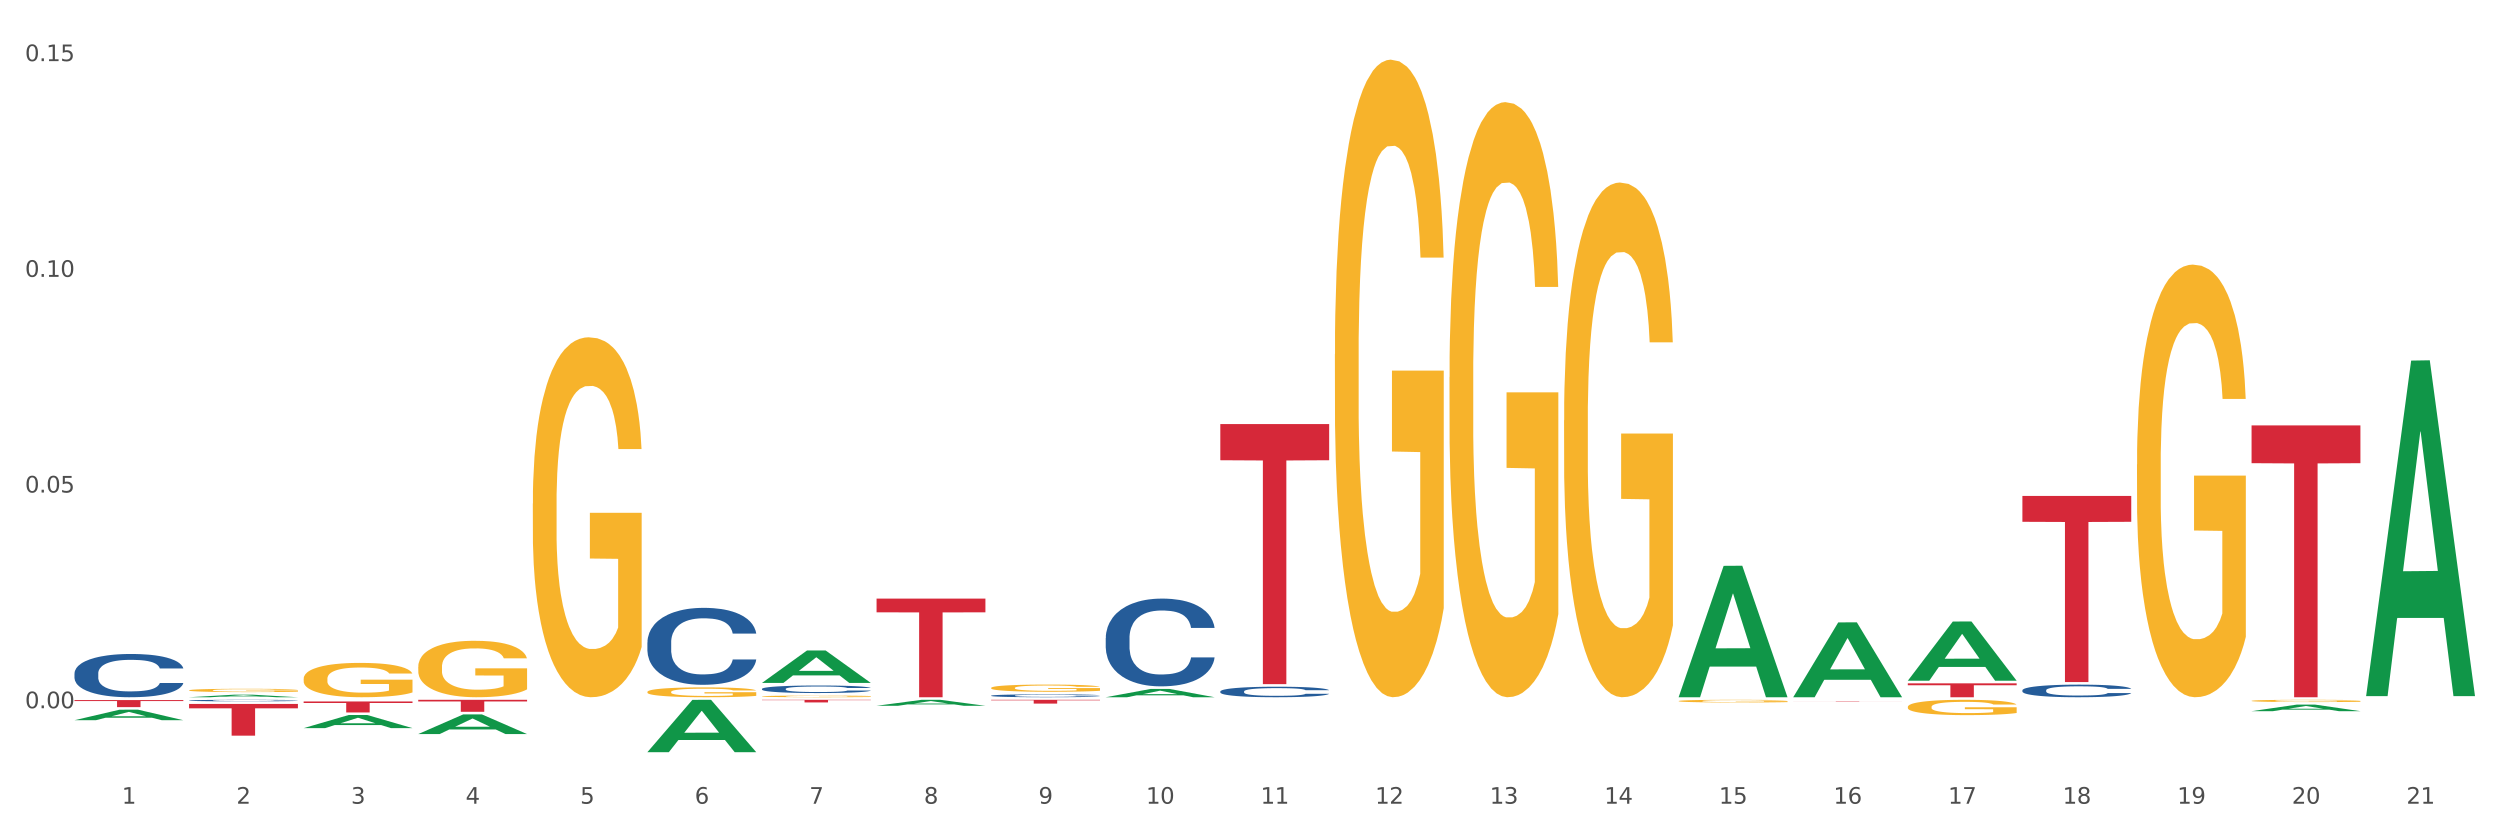 <?xml version="1.0" encoding="utf-8" standalone="no"?>
<!DOCTYPE svg PUBLIC "-//W3C//DTD SVG 1.1//EN"
  "http://www.w3.org/Graphics/SVG/1.1/DTD/svg11.dtd">
<svg xmlns:xlink="http://www.w3.org/1999/xlink" width="1080pt" height="360pt" viewBox="0 0 1080 360" xmlns="http://www.w3.org/2000/svg" version="1.1">
 <rect x="0" y="0" width="1080" height="360" fill="#333333" stroke="none"/>
 <defs>
  <style type="text/css">*{stroke-linejoin: round; stroke-linecap: butt}</style>
 </defs>
 <g id="figure_1">
  <g id="patch_1">
   <path d="M 0 360 
L 1080 360 
L 1080 0 
L 0 0 
z
" style="fill: #ffffff; stroke: #ffffff; stroke-linejoin: miter"/>
  </g>
  <g id="axes_1">
   <g id="matplotlib.axis_1">
    <g id="xtick_1">
     <g id="text_1">
      <!-- 1 -->
      <g style="fill: #4d4d4d" transform="translate(52.633 347.204) scale(0.096 -0.096)">
       <defs>
        <path id="DejaVuSans-31" d="M 794 531 
L 1825 531 
L 1825 4091 
L 703 3866 
L 703 4441 
L 1819 4666 
L 2450 4666 
L 2450 531 
L 3481 531 
L 3481 0 
L 794 0 
L 794 531 
z
" transform="scale(0.016)"/>
       </defs>
       <use xlink:href="#DejaVuSans-31"/>
      </g>
     </g>
    </g>
    <g id="xtick_2">
     <g id="text_2">
      <!-- 2 -->
      <g style="fill: #4d4d4d" transform="translate(102.133 347.204) scale(0.096 -0.096)">
       <defs>
        <path id="DejaVuSans-32" d="M 1228 531 
L 3431 531 
L 3431 0 
L 469 0 
L 469 531 
Q 828 903 1448 1529 
Q 2069 2156 2228 2338 
Q 2531 2678 2651 2914 
Q 2772 3150 2772 3378 
Q 2772 3750 2511 3984 
Q 2250 4219 1831 4219 
Q 1534 4219 1204 4116 
Q 875 4013 500 3803 
L 500 4441 
Q 881 4594 1212 4672 
Q 1544 4750 1819 4750 
Q 2544 4750 2975 4387 
Q 3406 4025 3406 3419 
Q 3406 3131 3298 2873 
Q 3191 2616 2906 2266 
Q 2828 2175 2409 1742 
Q 1991 1309 1228 531 
z
" transform="scale(0.016)"/>
       </defs>
       <use xlink:href="#DejaVuSans-32"/>
      </g>
     </g>
    </g>
    <g id="xtick_3">
     <g id="text_3">
      <!-- 3 -->
      <g style="fill: #4d4d4d" transform="translate(151.633 347.204) scale(0.096 -0.096)">
       <defs>
        <path id="DejaVuSans-33" d="M 2597 2516 
Q 3050 2419 3304 2112 
Q 3559 1806 3559 1356 
Q 3559 666 3084 287 
Q 2609 -91 1734 -91 
Q 1441 -91 1130 -33 
Q 819 25 488 141 
L 488 750 
Q 750 597 1062 519 
Q 1375 441 1716 441 
Q 2309 441 2620 675 
Q 2931 909 2931 1356 
Q 2931 1769 2642 2001 
Q 2353 2234 1838 2234 
L 1294 2234 
L 1294 2753 
L 1863 2753 
Q 2328 2753 2575 2939 
Q 2822 3125 2822 3475 
Q 2822 3834 2567 4026 
Q 2313 4219 1838 4219 
Q 1578 4219 1281 4162 
Q 984 4106 628 3988 
L 628 4550 
Q 988 4650 1302 4700 
Q 1616 4750 1894 4750 
Q 2613 4750 3031 4423 
Q 3450 4097 3450 3541 
Q 3450 3153 3228 2886 
Q 3006 2619 2597 2516 
z
" transform="scale(0.016)"/>
       </defs>
       <use xlink:href="#DejaVuSans-33"/>
      </g>
     </g>
    </g>
    <g id="xtick_4">
     <g id="text_4">
      <!-- 4 -->
      <g style="fill: #4d4d4d" transform="translate(201.133 347.204) scale(0.096 -0.096)">
       <defs>
        <path id="DejaVuSans-34" d="M 2419 4116 
L 825 1625 
L 2419 1625 
L 2419 4116 
z
M 2253 4666 
L 3047 4666 
L 3047 1625 
L 3713 1625 
L 3713 1100 
L 3047 1100 
L 3047 0 
L 2419 0 
L 2419 1100 
L 313 1100 
L 313 1709 
L 2253 4666 
z
" transform="scale(0.016)"/>
       </defs>
       <use xlink:href="#DejaVuSans-34"/>
      </g>
     </g>
    </g>
    <g id="xtick_5">
     <g id="text_5">
      <!-- 5 -->
      <g style="fill: #4d4d4d" transform="translate(250.633 347.204) scale(0.096 -0.096)">
       <defs>
        <path id="DejaVuSans-35" d="M 691 4666 
L 3169 4666 
L 3169 4134 
L 1269 4134 
L 1269 2991 
Q 1406 3038 1543 3061 
Q 1681 3084 1819 3084 
Q 2600 3084 3056 2656 
Q 3513 2228 3513 1497 
Q 3513 744 3044 326 
Q 2575 -91 1722 -91 
Q 1428 -91 1123 -41 
Q 819 9 494 109 
L 494 744 
Q 775 591 1075 516 
Q 1375 441 1709 441 
Q 2250 441 2565 725 
Q 2881 1009 2881 1497 
Q 2881 1984 2565 2268 
Q 2250 2553 1709 2553 
Q 1456 2553 1204 2497 
Q 953 2441 691 2322 
L 691 4666 
z
" transform="scale(0.016)"/>
       </defs>
       <use xlink:href="#DejaVuSans-35"/>
      </g>
     </g>
    </g>
    <g id="xtick_6">
     <g id="text_6">
      <!-- 6 -->
      <g style="fill: #4d4d4d" transform="translate(300.134 347.204) scale(0.096 -0.096)">
       <defs>
        <path id="DejaVuSans-36" d="M 2113 2584 
Q 1688 2584 1439 2293 
Q 1191 2003 1191 1497 
Q 1191 994 1439 701 
Q 1688 409 2113 409 
Q 2538 409 2786 701 
Q 3034 994 3034 1497 
Q 3034 2003 2786 2293 
Q 2538 2584 2113 2584 
z
M 3366 4563 
L 3366 3988 
Q 3128 4100 2886 4159 
Q 2644 4219 2406 4219 
Q 1781 4219 1451 3797 
Q 1122 3375 1075 2522 
Q 1259 2794 1537 2939 
Q 1816 3084 2150 3084 
Q 2853 3084 3261 2657 
Q 3669 2231 3669 1497 
Q 3669 778 3244 343 
Q 2819 -91 2113 -91 
Q 1303 -91 875 529 
Q 447 1150 447 2328 
Q 447 3434 972 4092 
Q 1497 4750 2381 4750 
Q 2619 4750 2861 4703 
Q 3103 4656 3366 4563 
z
" transform="scale(0.016)"/>
       </defs>
       <use xlink:href="#DejaVuSans-36"/>
      </g>
     </g>
    </g>
    <g id="xtick_7">
     <g id="text_7">
      <!-- 7 -->
      <g style="fill: #4d4d4d" transform="translate(349.634 347.204) scale(0.096 -0.096)">
       <defs>
        <path id="DejaVuSans-37" d="M 525 4666 
L 3525 4666 
L 3525 4397 
L 1831 0 
L 1172 0 
L 2766 4134 
L 525 4134 
L 525 4666 
z
" transform="scale(0.016)"/>
       </defs>
       <use xlink:href="#DejaVuSans-37"/>
      </g>
     </g>
    </g>
    <g id="xtick_8">
     <g id="text_8">
      <!-- 8 -->
      <g style="fill: #4d4d4d" transform="translate(399.134 347.204) scale(0.096 -0.096)">
       <defs>
        <path id="DejaVuSans-38" d="M 2034 2216 
Q 1584 2216 1326 1975 
Q 1069 1734 1069 1313 
Q 1069 891 1326 650 
Q 1584 409 2034 409 
Q 2484 409 2743 651 
Q 3003 894 3003 1313 
Q 3003 1734 2745 1975 
Q 2488 2216 2034 2216 
z
M 1403 2484 
Q 997 2584 770 2862 
Q 544 3141 544 3541 
Q 544 4100 942 4425 
Q 1341 4750 2034 4750 
Q 2731 4750 3128 4425 
Q 3525 4100 3525 3541 
Q 3525 3141 3298 2862 
Q 3072 2584 2669 2484 
Q 3125 2378 3379 2068 
Q 3634 1759 3634 1313 
Q 3634 634 3220 271 
Q 2806 -91 2034 -91 
Q 1263 -91 848 271 
Q 434 634 434 1313 
Q 434 1759 690 2068 
Q 947 2378 1403 2484 
z
M 1172 3481 
Q 1172 3119 1398 2916 
Q 1625 2713 2034 2713 
Q 2441 2713 2670 2916 
Q 2900 3119 2900 3481 
Q 2900 3844 2670 4047 
Q 2441 4250 2034 4250 
Q 1625 4250 1398 4047 
Q 1172 3844 1172 3481 
z
" transform="scale(0.016)"/>
       </defs>
       <use xlink:href="#DejaVuSans-38"/>
      </g>
     </g>
    </g>
    <g id="xtick_9">
     <g id="text_9">
      <!-- 9 -->
      <g style="fill: #4d4d4d" transform="translate(448.634 347.204) scale(0.096 -0.096)">
       <defs>
        <path id="DejaVuSans-39" d="M 703 97 
L 703 672 
Q 941 559 1184 500 
Q 1428 441 1663 441 
Q 2288 441 2617 861 
Q 2947 1281 2994 2138 
Q 2813 1869 2534 1725 
Q 2256 1581 1919 1581 
Q 1219 1581 811 2004 
Q 403 2428 403 3163 
Q 403 3881 828 4315 
Q 1253 4750 1959 4750 
Q 2769 4750 3195 4129 
Q 3622 3509 3622 2328 
Q 3622 1225 3098 567 
Q 2575 -91 1691 -91 
Q 1453 -91 1209 -44 
Q 966 3 703 97 
z
M 1959 2075 
Q 2384 2075 2632 2365 
Q 2881 2656 2881 3163 
Q 2881 3666 2632 3958 
Q 2384 4250 1959 4250 
Q 1534 4250 1286 3958 
Q 1038 3666 1038 3163 
Q 1038 2656 1286 2365 
Q 1534 2075 1959 2075 
z
" transform="scale(0.016)"/>
       </defs>
       <use xlink:href="#DejaVuSans-39"/>
      </g>
     </g>
    </g>
    <g id="xtick_10">
     <g id="text_10">
      <!-- 10 -->
      <g style="fill: #4d4d4d" transform="translate(495.079 347.204) scale(0.096 -0.096)">
       <defs>
        <path id="DejaVuSans-30" d="M 2034 4250 
Q 1547 4250 1301 3770 
Q 1056 3291 1056 2328 
Q 1056 1369 1301 889 
Q 1547 409 2034 409 
Q 2525 409 2770 889 
Q 3016 1369 3016 2328 
Q 3016 3291 2770 3770 
Q 2525 4250 2034 4250 
z
M 2034 4750 
Q 2819 4750 3233 4129 
Q 3647 3509 3647 2328 
Q 3647 1150 3233 529 
Q 2819 -91 2034 -91 
Q 1250 -91 836 529 
Q 422 1150 422 2328 
Q 422 3509 836 4129 
Q 1250 4750 2034 4750 
z
" transform="scale(0.016)"/>
       </defs>
       <use xlink:href="#DejaVuSans-31"/>
       <use xlink:href="#DejaVuSans-30" transform="translate(63.623 0)"/>
      </g>
     </g>
    </g>
    <g id="xtick_11">
     <g id="text_11">
      <!-- 11 -->
      <g style="fill: #4d4d4d" transform="translate(544.58 347.204) scale(0.096 -0.096)">
       <use xlink:href="#DejaVuSans-31"/>
       <use xlink:href="#DejaVuSans-31" transform="translate(63.623 0)"/>
      </g>
     </g>
    </g>
    <g id="xtick_12">
     <g id="text_12">
      <!-- 12 -->
      <g style="fill: #4d4d4d" transform="translate(594.08 347.204) scale(0.096 -0.096)">
       <use xlink:href="#DejaVuSans-31"/>
       <use xlink:href="#DejaVuSans-32" transform="translate(63.623 0)"/>
      </g>
     </g>
    </g>
    <g id="xtick_13">
     <g id="text_13">
      <!-- 13 -->
      <g style="fill: #4d4d4d" transform="translate(643.58 347.204) scale(0.096 -0.096)">
       <use xlink:href="#DejaVuSans-31"/>
       <use xlink:href="#DejaVuSans-33" transform="translate(63.623 0)"/>
      </g>
     </g>
    </g>
    <g id="xtick_14">
     <g id="text_14">
      <!-- 14 -->
      <g style="fill: #4d4d4d" transform="translate(693.08 347.204) scale(0.096 -0.096)">
       <use xlink:href="#DejaVuSans-31"/>
       <use xlink:href="#DejaVuSans-34" transform="translate(63.623 0)"/>
      </g>
     </g>
    </g>
    <g id="xtick_15">
     <g id="text_15">
      <!-- 15 -->
      <g style="fill: #4d4d4d" transform="translate(742.58 347.204) scale(0.096 -0.096)">
       <use xlink:href="#DejaVuSans-31"/>
       <use xlink:href="#DejaVuSans-35" transform="translate(63.623 0)"/>
      </g>
     </g>
    </g>
    <g id="xtick_16">
     <g id="text_16">
      <!-- 16 -->
      <g style="fill: #4d4d4d" transform="translate(792.08 347.204) scale(0.096 -0.096)">
       <use xlink:href="#DejaVuSans-31"/>
       <use xlink:href="#DejaVuSans-36" transform="translate(63.623 0)"/>
      </g>
     </g>
    </g>
    <g id="xtick_17">
     <g id="text_17">
      <!-- 17 -->
      <g style="fill: #4d4d4d" transform="translate(841.58 347.204) scale(0.096 -0.096)">
       <use xlink:href="#DejaVuSans-31"/>
       <use xlink:href="#DejaVuSans-37" transform="translate(63.623 0)"/>
      </g>
     </g>
    </g>
    <g id="xtick_18">
     <g id="text_18">
      <!-- 18 -->
      <g style="fill: #4d4d4d" transform="translate(891.08 347.204) scale(0.096 -0.096)">
       <use xlink:href="#DejaVuSans-31"/>
       <use xlink:href="#DejaVuSans-38" transform="translate(63.623 0)"/>
      </g>
     </g>
    </g>
    <g id="xtick_19">
     <g id="text_19">
      <!-- 19 -->
      <g style="fill: #4d4d4d" transform="translate(940.58 347.204) scale(0.096 -0.096)">
       <use xlink:href="#DejaVuSans-31"/>
       <use xlink:href="#DejaVuSans-39" transform="translate(63.623 0)"/>
      </g>
     </g>
    </g>
    <g id="xtick_20">
     <g id="text_20">
      <!-- 20 -->
      <g style="fill: #4d4d4d" transform="translate(990.08 347.204) scale(0.096 -0.096)">
       <use xlink:href="#DejaVuSans-32"/>
       <use xlink:href="#DejaVuSans-30" transform="translate(63.623 0)"/>
      </g>
     </g>
    </g>
    <g id="xtick_21">
     <g id="text_21">
      <!-- 21 -->
      <g style="fill: #4d4d4d" transform="translate(1039.58 347.204) scale(0.096 -0.096)">
       <use xlink:href="#DejaVuSans-32"/>
       <use xlink:href="#DejaVuSans-31" transform="translate(63.623 0)"/>
      </g>
     </g>
    </g>
    <g id="xtick_22"/>
    <g id="xtick_23"/>
    <g id="xtick_24"/>
    <g id="xtick_25"/>
    <g id="xtick_26"/>
    <g id="xtick_27"/>
    <g id="xtick_28"/>
    <g id="xtick_29"/>
    <g id="xtick_30"/>
    <g id="xtick_31"/>
    <g id="xtick_32"/>
    <g id="xtick_33"/>
    <g id="xtick_34"/>
    <g id="xtick_35"/>
    <g id="xtick_36"/>
    <g id="xtick_37"/>
    <g id="xtick_38"/>
    <g id="xtick_39"/>
    <g id="xtick_40"/>
    <g id="xtick_41"/>
   </g>
   <g id="matplotlib.axis_2">
    <g id="ytick_1">
     <g id="text_22">
      <!-- 0.00 -->
      <g style="fill: #4d4d4d" transform="translate(10.8 305.961) scale(0.096 -0.096)">
       <defs>
        <path id="DejaVuSans-2e" d="M 684 794 
L 1344 794 
L 1344 0 
L 684 0 
L 684 794 
z
" transform="scale(0.016)"/>
       </defs>
       <use xlink:href="#DejaVuSans-30"/>
       <use xlink:href="#DejaVuSans-2e" transform="translate(63.623 0)"/>
       <use xlink:href="#DejaVuSans-30" transform="translate(95.41 0)"/>
       <use xlink:href="#DejaVuSans-30" transform="translate(159.033 0)"/>
      </g>
     </g>
    </g>
    <g id="ytick_2">
     <g id="text_23">
      <!-- 0.05 -->
      <g style="fill: #4d4d4d" transform="translate(10.8 212.779) scale(0.096 -0.096)">
       <use xlink:href="#DejaVuSans-30"/>
       <use xlink:href="#DejaVuSans-2e" transform="translate(63.623 0)"/>
       <use xlink:href="#DejaVuSans-30" transform="translate(95.41 0)"/>
       <use xlink:href="#DejaVuSans-35" transform="translate(159.033 0)"/>
      </g>
     </g>
    </g>
    <g id="ytick_3">
     <g id="text_24">
      <!-- 0.10 -->
      <g style="fill: #4d4d4d" transform="translate(10.8 119.597) scale(0.096 -0.096)">
       <use xlink:href="#DejaVuSans-30"/>
       <use xlink:href="#DejaVuSans-2e" transform="translate(63.623 0)"/>
       <use xlink:href="#DejaVuSans-31" transform="translate(95.41 0)"/>
       <use xlink:href="#DejaVuSans-30" transform="translate(159.033 0)"/>
      </g>
     </g>
    </g>
    <g id="ytick_4">
     <g id="text_25">
      <!-- 0.15 -->
      <g style="fill: #4d4d4d" transform="translate(10.8 26.415) scale(0.096 -0.096)">
       <use xlink:href="#DejaVuSans-30"/>
       <use xlink:href="#DejaVuSans-2e" transform="translate(63.623 0)"/>
       <use xlink:href="#DejaVuSans-31" transform="translate(95.41 0)"/>
       <use xlink:href="#DejaVuSans-35" transform="translate(159.033 0)"/>
      </g>
     </g>
    </g>
    <g id="ytick_5"/>
    <g id="ytick_6"/>
    <g id="ytick_7"/>
   </g>
   <g id="PolyCollection_1">
    <path d="M 32.175 311.122 
L 32.223 311.118 
L 51.615 306.591 
L 59.663 306.586 
L 79.2 311.131 
L 69.892 311.131 
L 65.674 310.072 
L 45.652 310.072 
L 45.507 310.089 
L 41.435 311.131 
L 32.175 311.131 
L 32.175 311.122 
L 48.173 309.441 
L 63.153 309.437 
L 55.736 307.555 
L 55.639 307.546 
L 55.542 307.559 
L 48.125 309.437 
L 48.173 309.441 
L 32.175 311.122 
z
" clip-path="url(#p31c2696bae)" style="fill: #109648"/>
    <path d="M 824.175 295.197 
L 871.2 295.197 
L 871.2 296.033 
L 852.702 296.038 
L 852.702 301.208 
L 842.562 301.208 
L 842.562 296.038 
L 824.175 296.033 
L 824.175 295.203 
L 824.175 295.197 
z
" clip-path="url(#p31c2696bae)" style="fill: #d62839"/>
    <path d="M 774.675 303.066 
L 821.7 303.066 
L 821.7 303.087 
L 803.202 303.087 
L 803.202 303.216 
L 793.062 303.216 
L 793.062 303.087 
L 774.675 303.087 
L 774.675 303.066 
L 774.675 303.066 
z
" clip-path="url(#p31c2696bae)" style="fill: #d62839"/>
    <path d="M 527.175 183.207 
L 574.2 183.207 
L 574.2 198.819 
L 555.702 198.925 
L 555.702 295.551 
L 545.562 295.551 
L 545.562 198.925 
L 527.175 198.819 
L 527.175 183.313 
L 527.175 183.207 
z
" clip-path="url(#p31c2696bae)" style="fill: #d62839"/>
    <path d="M 428.175 302.314 
L 475.2 302.314 
L 475.2 302.54 
L 456.702 302.542 
L 456.702 303.942 
L 446.562 303.942 
L 446.562 302.542 
L 428.175 302.54 
L 428.175 302.315 
L 428.175 302.314 
z
" clip-path="url(#p31c2696bae)" style="fill: #d62839"/>
    <path d="M 378.675 258.601 
L 425.7 258.601 
L 425.7 264.522 
L 407.202 264.562 
L 407.202 301.208 
L 397.062 301.208 
L 397.062 264.562 
L 378.675 264.522 
L 378.675 258.641 
L 378.675 258.601 
z
" clip-path="url(#p31c2696bae)" style="fill: #d62839"/>
    <path d="M 329.175 302.314 
L 376.2 302.314 
L 376.2 302.472 
L 357.702 302.473 
L 357.702 303.45 
L 347.562 303.45 
L 347.562 302.473 
L 329.175 302.472 
L 329.175 302.315 
L 329.175 302.314 
z
" clip-path="url(#p31c2696bae)" style="fill: #d62839"/>
    <path d="M 180.675 302.314 
L 227.7 302.314 
L 227.7 303.035 
L 209.202 303.04 
L 209.202 307.502 
L 199.062 307.502 
L 199.062 303.04 
L 180.675 303.035 
L 180.675 302.319 
L 180.675 302.314 
z
" clip-path="url(#p31c2696bae)" style="fill: #d62839"/>
    <path d="M 131.175 303.041 
L 178.2 303.041 
L 178.2 303.699 
L 159.702 303.704 
L 159.702 307.777 
L 149.562 307.777 
L 149.562 303.704 
L 131.175 303.699 
L 131.175 303.046 
L 131.175 303.041 
z
" clip-path="url(#p31c2696bae)" style="fill: #d62839"/>
    <path d="M 81.675 304.086 
L 128.7 304.086 
L 128.7 305.994 
L 110.202 306.007 
L 110.202 317.813 
L 100.062 317.813 
L 100.062 306.007 
L 81.675 305.994 
L 81.675 304.099 
L 81.675 304.086 
z
" clip-path="url(#p31c2696bae)" style="fill: #d62839"/>
    <path d="M 32.175 302.429 
L 79.2 302.429 
L 79.2 302.853 
L 60.702 302.856 
L 60.702 305.48 
L 50.562 305.48 
L 50.562 302.856 
L 32.175 302.853 
L 32.175 302.432 
L 32.175 302.429 
z
" clip-path="url(#p31c2696bae)" style="fill: #d62839"/>
    <path d="M 32.175 290.915 
L 32.231 290.898 
L 32.231 290.42 
L 32.397 289.772 
L 33.009 288.577 
L 33.787 287.672 
L 35.121 286.614 
L 35.844 286.17 
L 36.789 285.675 
L 38.734 284.873 
L 40.957 284.19 
L 42.514 283.815 
L 43.681 283.576 
L 46.294 283.149 
L 47.794 282.961 
L 49.351 282.808 
L 50.685 282.705 
L 52.908 282.586 
L 54.687 282.535 
L 56.744 282.517 
L 58.467 282.535 
L 60.746 282.603 
L 64.081 282.808 
L 65.359 282.927 
L 67.082 283.132 
L 68.861 283.405 
L 70.306 283.678 
L 71.974 284.071 
L 73.697 284.583 
L 75.365 285.231 
L 76.532 285.829 
L 77.477 286.46 
L 78.311 287.228 
L 78.922 288.065 
L 79.2 288.765 
L 69.028 288.765 
L 68.75 288.133 
L 68.194 287.45 
L 67.638 286.989 
L 67.027 286.614 
L 66.082 286.187 
L 65.248 285.914 
L 63.859 285.59 
L 62.58 285.385 
L 61.524 285.265 
L 60.245 285.163 
L 57.522 285.061 
L 55.576 285.061 
L 54.353 285.095 
L 52.853 285.18 
L 51.574 285.3 
L 50.073 285.504 
L 48.906 285.726 
L 47.739 286.017 
L 47.072 286.221 
L 46.071 286.597 
L 45.404 286.904 
L 44.515 287.433 
L 44.015 287.809 
L 43.125 288.782 
L 42.736 289.498 
L 42.569 289.993 
L 42.458 290.54 
L 42.458 293.202 
L 42.792 294.397 
L 43.07 294.909 
L 43.514 295.49 
L 44.348 296.241 
L 45.571 296.975 
L 46.849 297.504 
L 47.906 297.828 
L 48.906 298.067 
L 49.907 298.255 
L 51.13 298.425 
L 52.13 298.528 
L 53.631 298.63 
L 55.41 298.681 
L 56.799 298.681 
L 59.634 298.596 
L 60.913 298.511 
L 62.135 298.391 
L 63.469 298.203 
L 64.526 297.999 
L 65.137 297.845 
L 66.138 297.521 
L 66.916 297.179 
L 67.583 296.787 
L 68.027 296.445 
L 68.528 295.933 
L 68.917 295.353 
L 69.028 295.046 
L 79.2 295.046 
L 78.978 295.66 
L 78.589 296.258 
L 77.81 297.06 
L 77.199 297.521 
L 76.254 298.084 
L 75.253 298.562 
L 73.864 299.091 
L 72.585 299.484 
L 71.251 299.825 
L 69.806 300.132 
L 67.194 300.559 
L 66.249 300.678 
L 64.248 300.883 
L 62.691 301.003 
L 60.412 301.122 
L 58.078 301.19 
L 55.632 301.208 
L 53.464 301.173 
L 51.074 301.071 
L 49.573 300.969 
L 47.906 300.815 
L 45.96 300.576 
L 44.126 300.286 
L 42.403 299.944 
L 40.791 299.552 
L 39.29 299.108 
L 37.344 298.374 
L 35.899 297.657 
L 34.843 296.992 
L 34.12 296.428 
L 33.398 295.711 
L 33.009 295.216 
L 32.397 294.022 
L 32.175 292.912 
L 32.175 290.915 
z
" clip-path="url(#p31c2696bae)" style="fill: #255c99"/>
    <path d="M 81.675 302.613 
L 81.731 302.613 
L 81.731 302.596 
L 81.897 302.572 
L 82.509 302.53 
L 83.287 302.498 
L 84.621 302.46 
L 85.344 302.444 
L 86.289 302.426 
L 88.234 302.398 
L 90.457 302.373 
L 92.014 302.36 
L 93.181 302.351 
L 95.794 302.336 
L 97.294 302.33 
L 98.851 302.324 
L 100.185 302.32 
L 102.408 302.316 
L 104.187 302.314 
L 106.244 302.314 
L 107.967 302.314 
L 110.246 302.317 
L 113.581 302.324 
L 114.859 302.328 
L 116.582 302.336 
L 118.361 302.345 
L 119.806 302.355 
L 121.474 302.369 
L 123.197 302.387 
L 124.865 302.411 
L 126.032 302.432 
L 126.977 302.454 
L 127.811 302.482 
L 128.422 302.512 
L 128.7 302.536 
L 118.528 302.536 
L 118.25 302.514 
L 117.694 302.49 
L 117.138 302.473 
L 116.527 302.46 
L 115.582 302.445 
L 114.748 302.435 
L 113.359 302.423 
L 112.08 302.416 
L 111.024 302.412 
L 109.745 302.408 
L 107.022 302.404 
L 105.076 302.404 
L 103.853 302.406 
L 102.353 302.409 
L 101.074 302.413 
L 99.573 302.42 
L 98.406 302.428 
L 97.239 302.439 
L 96.572 302.446 
L 95.571 302.459 
L 94.904 302.47 
L 94.015 302.489 
L 93.515 302.502 
L 92.625 302.537 
L 92.236 302.563 
L 92.069 302.58 
L 91.958 302.6 
L 91.958 302.695 
L 92.292 302.737 
L 92.57 302.756 
L 93.014 302.776 
L 93.848 302.803 
L 95.071 302.829 
L 96.349 302.848 
L 97.406 302.86 
L 98.406 302.868 
L 99.407 302.875 
L 100.63 302.881 
L 101.63 302.885 
L 103.131 302.888 
L 104.91 302.89 
L 106.299 302.89 
L 109.134 302.887 
L 110.412 302.884 
L 111.635 302.88 
L 112.969 302.873 
L 114.026 302.866 
L 114.637 302.86 
L 115.638 302.849 
L 116.416 302.836 
L 117.083 302.822 
L 117.527 302.81 
L 118.028 302.792 
L 118.417 302.771 
L 118.528 302.76 
L 128.7 302.76 
L 128.478 302.782 
L 128.089 302.804 
L 127.31 302.832 
L 126.699 302.849 
L 125.754 302.869 
L 124.753 302.886 
L 123.364 302.905 
L 122.085 302.919 
L 120.751 302.931 
L 119.306 302.942 
L 116.694 302.957 
L 115.749 302.961 
L 113.748 302.969 
L 112.191 302.973 
L 109.912 302.977 
L 107.578 302.979 
L 105.132 302.98 
L 102.964 302.979 
L 100.574 302.975 
L 99.073 302.972 
L 97.406 302.966 
L 95.46 302.958 
L 93.626 302.947 
L 91.903 302.935 
L 90.291 302.921 
L 88.79 302.905 
L 86.844 302.879 
L 85.399 302.853 
L 84.343 302.83 
L 83.62 302.81 
L 82.898 302.784 
L 82.509 302.766 
L 81.897 302.724 
L 81.675 302.684 
L 81.675 302.613 
z
" clip-path="url(#p31c2696bae)" style="fill: #255c99"/>
    <path d="M 279.675 277.531 
L 279.731 277.501 
L 279.731 276.651 
L 279.897 275.497 
L 280.509 273.371 
L 281.287 271.762 
L 282.621 269.879 
L 283.344 269.09 
L 284.289 268.209 
L 286.234 266.782 
L 288.457 265.568 
L 290.014 264.899 
L 291.181 264.474 
L 293.794 263.715 
L 295.294 263.381 
L 296.851 263.108 
L 298.185 262.926 
L 300.408 262.713 
L 302.187 262.622 
L 304.244 262.592 
L 305.967 262.622 
L 308.246 262.744 
L 311.581 263.108 
L 312.859 263.32 
L 314.582 263.685 
L 316.361 264.171 
L 317.806 264.657 
L 319.474 265.355 
L 321.197 266.266 
L 322.865 267.42 
L 324.032 268.483 
L 324.977 269.606 
L 325.811 270.972 
L 326.422 272.46 
L 326.7 273.705 
L 316.528 273.705 
L 316.25 272.582 
L 315.694 271.367 
L 315.138 270.547 
L 314.527 269.879 
L 313.582 269.12 
L 312.748 268.634 
L 311.359 268.057 
L 310.08 267.693 
L 309.024 267.481 
L 307.745 267.298 
L 305.022 267.116 
L 303.076 267.116 
L 301.853 267.177 
L 300.353 267.329 
L 299.074 267.541 
L 297.573 267.906 
L 296.406 268.3 
L 295.239 268.817 
L 294.572 269.181 
L 293.571 269.849 
L 292.904 270.396 
L 292.015 271.337 
L 291.515 272.005 
L 290.625 273.736 
L 290.236 275.011 
L 290.069 275.892 
L 289.958 276.863 
L 289.958 281.6 
L 290.292 283.726 
L 290.57 284.637 
L 291.014 285.669 
L 291.848 287.005 
L 293.071 288.311 
L 294.349 289.252 
L 295.406 289.829 
L 296.406 290.254 
L 297.407 290.588 
L 298.63 290.892 
L 299.63 291.074 
L 301.131 291.256 
L 302.91 291.347 
L 304.299 291.347 
L 307.134 291.196 
L 308.413 291.044 
L 309.635 290.831 
L 310.969 290.497 
L 312.026 290.133 
L 312.637 289.86 
L 313.637 289.283 
L 314.416 288.675 
L 315.083 287.977 
L 315.527 287.37 
L 316.028 286.459 
L 316.417 285.426 
L 316.528 284.88 
L 326.7 284.88 
L 326.478 285.973 
L 326.089 287.036 
L 325.31 288.463 
L 324.699 289.283 
L 323.754 290.285 
L 322.753 291.135 
L 321.364 292.076 
L 320.085 292.775 
L 318.751 293.382 
L 317.306 293.929 
L 314.694 294.688 
L 313.749 294.9 
L 311.748 295.265 
L 310.191 295.477 
L 307.912 295.69 
L 305.578 295.811 
L 303.132 295.842 
L 300.964 295.781 
L 298.574 295.599 
L 297.073 295.416 
L 295.406 295.143 
L 293.46 294.718 
L 291.626 294.202 
L 289.903 293.594 
L 288.291 292.896 
L 286.79 292.107 
L 284.844 290.801 
L 283.399 289.526 
L 282.343 288.341 
L 281.62 287.339 
L 280.898 286.064 
L 280.509 285.183 
L 279.897 283.058 
L 279.675 281.084 
L 279.675 277.531 
z
" clip-path="url(#p31c2696bae)" style="fill: #255c99"/>
    <path d="M 329.175 297.6 
L 329.231 297.597 
L 329.231 297.513 
L 329.397 297.4 
L 330.009 297.192 
L 330.787 297.035 
L 332.121 296.85 
L 332.844 296.773 
L 333.789 296.687 
L 335.734 296.547 
L 337.957 296.428 
L 339.514 296.363 
L 340.681 296.321 
L 343.294 296.247 
L 344.794 296.214 
L 346.351 296.187 
L 347.685 296.169 
L 349.908 296.149 
L 351.687 296.14 
L 353.744 296.137 
L 355.467 296.14 
L 357.746 296.152 
L 361.081 296.187 
L 362.359 296.208 
L 364.082 296.244 
L 365.861 296.291 
L 367.306 296.339 
L 368.974 296.407 
L 370.697 296.497 
L 372.365 296.61 
L 373.532 296.714 
L 374.477 296.824 
L 375.311 296.957 
L 375.922 297.103 
L 376.2 297.225 
L 366.028 297.225 
L 365.75 297.115 
L 365.194 296.996 
L 364.638 296.916 
L 364.027 296.85 
L 363.082 296.776 
L 362.248 296.728 
L 360.859 296.672 
L 359.58 296.636 
L 358.524 296.615 
L 357.245 296.598 
L 354.522 296.58 
L 352.576 296.58 
L 351.353 296.586 
L 349.853 296.601 
L 348.574 296.621 
L 347.073 296.657 
L 345.906 296.696 
L 344.739 296.746 
L 344.072 296.782 
L 343.071 296.847 
L 342.404 296.901 
L 341.515 296.993 
L 341.015 297.059 
L 340.125 297.228 
L 339.736 297.353 
L 339.569 297.439 
L 339.458 297.534 
L 339.458 297.998 
L 339.792 298.206 
L 340.07 298.296 
L 340.514 298.397 
L 341.348 298.527 
L 342.571 298.655 
L 343.849 298.747 
L 344.906 298.804 
L 345.906 298.846 
L 346.907 298.878 
L 348.13 298.908 
L 349.13 298.926 
L 350.631 298.944 
L 352.41 298.953 
L 353.799 298.953 
L 356.634 298.938 
L 357.913 298.923 
L 359.135 298.902 
L 360.469 298.869 
L 361.526 298.834 
L 362.137 298.807 
L 363.137 298.75 
L 363.916 298.691 
L 364.583 298.623 
L 365.027 298.563 
L 365.528 298.474 
L 365.917 298.373 
L 366.028 298.319 
L 376.2 298.319 
L 375.978 298.426 
L 375.589 298.53 
L 374.81 298.67 
L 374.199 298.75 
L 373.254 298.849 
L 372.253 298.932 
L 370.864 299.024 
L 369.585 299.092 
L 368.251 299.152 
L 366.806 299.205 
L 364.194 299.28 
L 363.249 299.301 
L 361.248 299.336 
L 359.691 299.357 
L 357.412 299.378 
L 355.078 299.39 
L 352.632 299.393 
L 350.464 299.387 
L 348.074 299.369 
L 346.573 299.351 
L 344.906 299.324 
L 342.96 299.283 
L 341.126 299.232 
L 339.403 299.173 
L 337.791 299.104 
L 336.29 299.027 
L 334.344 298.899 
L 332.899 298.774 
L 331.843 298.658 
L 331.12 298.56 
L 330.398 298.435 
L 330.009 298.349 
L 329.397 298.141 
L 329.175 297.948 
L 329.175 297.6 
z
" clip-path="url(#p31c2696bae)" style="fill: #255c99"/>
    <path d="M 873.675 214.246 
L 920.7 214.246 
L 920.7 225.42 
L 902.202 225.496 
L 902.202 294.653 
L 892.062 294.653 
L 892.062 225.496 
L 873.675 225.42 
L 873.675 214.322 
L 873.675 214.246 
z
" clip-path="url(#p31c2696bae)" style="fill: #d62839"/>
    <path d="M 428.175 300.519 
L 428.231 300.518 
L 428.231 300.486 
L 428.397 300.442 
L 429.009 300.362 
L 429.787 300.302 
L 431.121 300.231 
L 431.844 300.201 
L 432.789 300.168 
L 434.734 300.114 
L 436.957 300.069 
L 438.514 300.044 
L 439.681 300.028 
L 442.294 299.999 
L 443.794 299.986 
L 445.351 299.976 
L 446.685 299.969 
L 448.908 299.961 
L 450.687 299.958 
L 452.744 299.957 
L 454.467 299.958 
L 456.746 299.962 
L 460.081 299.976 
L 461.359 299.984 
L 463.082 299.998 
L 464.861 300.016 
L 466.306 300.034 
L 467.974 300.061 
L 469.697 300.095 
L 471.365 300.138 
L 472.532 300.178 
L 473.477 300.221 
L 474.311 300.272 
L 474.922 300.328 
L 475.2 300.375 
L 465.028 300.375 
L 464.75 300.333 
L 464.194 300.287 
L 463.638 300.256 
L 463.027 300.231 
L 462.082 300.202 
L 461.248 300.184 
L 459.859 300.162 
L 458.58 300.149 
L 457.524 300.141 
L 456.245 300.134 
L 453.522 300.127 
L 451.576 300.127 
L 450.353 300.129 
L 448.853 300.135 
L 447.574 300.143 
L 446.073 300.157 
L 444.906 300.171 
L 443.739 300.191 
L 443.072 300.205 
L 442.071 300.23 
L 441.404 300.25 
L 440.515 300.286 
L 440.015 300.311 
L 439.125 300.376 
L 438.736 300.424 
L 438.569 300.457 
L 438.458 300.494 
L 438.458 300.672 
L 438.792 300.752 
L 439.07 300.786 
L 439.514 300.825 
L 440.348 300.875 
L 441.571 300.924 
L 442.849 300.96 
L 443.906 300.981 
L 444.906 300.997 
L 445.907 301.01 
L 447.13 301.021 
L 448.13 301.028 
L 449.631 301.035 
L 451.41 301.038 
L 452.799 301.038 
L 455.634 301.033 
L 456.913 301.027 
L 458.135 301.019 
L 459.469 301.007 
L 460.526 300.993 
L 461.137 300.983 
L 462.137 300.961 
L 462.916 300.938 
L 463.583 300.912 
L 464.027 300.889 
L 464.528 300.855 
L 464.917 300.816 
L 465.028 300.795 
L 475.2 300.795 
L 474.978 300.836 
L 474.589 300.876 
L 473.81 300.93 
L 473.199 300.961 
L 472.254 300.999 
L 471.253 301.03 
L 469.864 301.066 
L 468.585 301.092 
L 467.251 301.115 
L 465.806 301.136 
L 463.194 301.164 
L 462.249 301.172 
L 460.248 301.186 
L 458.691 301.194 
L 456.412 301.202 
L 454.078 301.206 
L 451.632 301.208 
L 449.464 301.205 
L 447.074 301.198 
L 445.573 301.192 
L 443.906 301.181 
L 441.96 301.165 
L 440.126 301.146 
L 438.403 301.123 
L 436.791 301.097 
L 435.29 301.067 
L 433.344 301.018 
L 431.899 300.97 
L 430.843 300.925 
L 430.12 300.888 
L 429.398 300.84 
L 429.009 300.807 
L 428.397 300.727 
L 428.175 300.652 
L 428.175 300.519 
z
" clip-path="url(#p31c2696bae)" style="fill: #255c99"/>
    <path d="M 527.175 298.702 
L 527.231 298.698 
L 527.231 298.582 
L 527.397 298.424 
L 528.009 298.133 
L 528.787 297.913 
L 530.121 297.655 
L 530.844 297.547 
L 531.789 297.426 
L 533.734 297.231 
L 535.957 297.065 
L 537.514 296.973 
L 538.681 296.915 
L 541.294 296.811 
L 542.794 296.766 
L 544.351 296.728 
L 545.685 296.703 
L 547.908 296.674 
L 549.687 296.662 
L 551.744 296.658 
L 553.467 296.662 
L 555.746 296.678 
L 559.081 296.728 
L 560.359 296.757 
L 562.082 296.807 
L 563.861 296.874 
L 565.306 296.94 
L 566.974 297.036 
L 568.697 297.16 
L 570.365 297.318 
L 571.532 297.464 
L 572.477 297.618 
L 573.311 297.804 
L 573.922 298.008 
L 574.2 298.178 
L 564.028 298.178 
L 563.75 298.025 
L 563.194 297.859 
L 562.638 297.746 
L 562.027 297.655 
L 561.082 297.551 
L 560.248 297.485 
L 558.859 297.406 
L 557.58 297.356 
L 556.524 297.327 
L 555.245 297.302 
L 552.522 297.277 
L 550.576 297.277 
L 549.353 297.285 
L 547.853 297.306 
L 546.574 297.335 
L 545.073 297.385 
L 543.906 297.439 
L 542.739 297.509 
L 542.072 297.559 
L 541.071 297.651 
L 540.404 297.726 
L 539.515 297.854 
L 539.015 297.946 
L 538.125 298.183 
L 537.736 298.357 
L 537.569 298.478 
L 537.458 298.611 
L 537.458 299.259 
L 537.792 299.55 
L 538.07 299.674 
L 538.514 299.816 
L 539.348 299.998 
L 540.571 300.177 
L 541.849 300.306 
L 542.906 300.385 
L 543.906 300.443 
L 544.907 300.489 
L 546.13 300.53 
L 547.13 300.555 
L 548.631 300.58 
L 550.41 300.593 
L 551.799 300.593 
L 554.634 300.572 
L 555.913 300.551 
L 557.135 300.522 
L 558.469 300.476 
L 559.526 300.426 
L 560.137 300.389 
L 561.138 300.31 
L 561.916 300.227 
L 562.583 300.131 
L 563.027 300.048 
L 563.528 299.924 
L 563.917 299.782 
L 564.028 299.708 
L 574.2 299.708 
L 573.978 299.857 
L 573.589 300.003 
L 572.81 300.198 
L 572.199 300.31 
L 571.254 300.447 
L 570.253 300.564 
L 568.864 300.692 
L 567.585 300.788 
L 566.251 300.871 
L 564.806 300.946 
L 562.194 301.05 
L 561.249 301.079 
L 559.248 301.129 
L 557.691 301.158 
L 555.412 301.187 
L 553.078 301.203 
L 550.632 301.208 
L 548.464 301.199 
L 546.074 301.174 
L 544.573 301.149 
L 542.906 301.112 
L 540.96 301.054 
L 539.126 300.983 
L 537.403 300.9 
L 535.791 300.805 
L 534.29 300.696 
L 532.344 300.518 
L 530.899 300.343 
L 529.843 300.181 
L 529.12 300.044 
L 528.398 299.87 
L 528.009 299.749 
L 527.397 299.458 
L 527.175 299.188 
L 527.175 298.702 
z
" clip-path="url(#p31c2696bae)" style="fill: #255c99"/>
    <path d="M 873.675 298.207 
L 873.731 298.202 
L 873.731 298.063 
L 873.897 297.874 
L 874.509 297.525 
L 875.287 297.262 
L 876.621 296.953 
L 877.344 296.824 
L 878.289 296.68 
L 880.234 296.446 
L 882.457 296.247 
L 884.014 296.137 
L 885.181 296.068 
L 887.794 295.943 
L 889.294 295.888 
L 890.851 295.844 
L 892.185 295.814 
L 894.408 295.779 
L 896.187 295.764 
L 898.244 295.759 
L 899.967 295.764 
L 902.246 295.784 
L 905.581 295.844 
L 906.859 295.878 
L 908.582 295.938 
L 910.361 296.018 
L 911.806 296.097 
L 913.474 296.212 
L 915.197 296.361 
L 916.865 296.55 
L 918.032 296.724 
L 918.977 296.908 
L 919.811 297.132 
L 920.422 297.376 
L 920.7 297.58 
L 910.528 297.58 
L 910.25 297.396 
L 909.694 297.197 
L 909.138 297.063 
L 908.527 296.953 
L 907.582 296.829 
L 906.748 296.749 
L 905.359 296.655 
L 904.08 296.595 
L 903.024 296.56 
L 901.745 296.53 
L 899.022 296.5 
L 897.076 296.5 
L 895.853 296.51 
L 894.353 296.535 
L 893.074 296.57 
L 891.573 296.63 
L 890.406 296.695 
L 889.239 296.779 
L 888.572 296.839 
L 887.571 296.948 
L 886.904 297.038 
L 886.015 297.192 
L 885.515 297.302 
L 884.625 297.585 
L 884.236 297.794 
L 884.069 297.938 
L 883.958 298.098 
L 883.958 298.874 
L 884.292 299.222 
L 884.57 299.371 
L 885.014 299.541 
L 885.848 299.76 
L 887.071 299.974 
L 888.349 300.128 
L 889.406 300.222 
L 890.406 300.292 
L 891.407 300.347 
L 892.63 300.397 
L 893.63 300.426 
L 895.131 300.456 
L 896.91 300.471 
L 898.299 300.471 
L 901.134 300.446 
L 902.413 300.421 
L 903.635 300.387 
L 904.969 300.332 
L 906.026 300.272 
L 906.637 300.227 
L 907.638 300.133 
L 908.416 300.033 
L 909.083 299.919 
L 909.527 299.819 
L 910.028 299.67 
L 910.417 299.501 
L 910.528 299.411 
L 920.7 299.411 
L 920.478 299.59 
L 920.089 299.765 
L 919.31 299.998 
L 918.699 300.133 
L 917.754 300.297 
L 916.753 300.436 
L 915.364 300.591 
L 914.085 300.705 
L 912.751 300.805 
L 911.306 300.894 
L 908.694 301.018 
L 907.749 301.053 
L 905.748 301.113 
L 904.191 301.148 
L 901.912 301.183 
L 899.578 301.203 
L 897.132 301.208 
L 894.964 301.198 
L 892.574 301.168 
L 891.073 301.138 
L 889.406 301.093 
L 887.46 301.023 
L 885.626 300.939 
L 883.903 300.839 
L 882.291 300.725 
L 880.79 300.596 
L 878.844 300.382 
L 877.399 300.173 
L 876.343 299.979 
L 875.62 299.814 
L 874.898 299.605 
L 874.509 299.461 
L 873.897 299.113 
L 873.675 298.789 
L 873.675 298.207 
z
" clip-path="url(#p31c2696bae)" style="fill: #255c99"/>
    <path d="M 972.675 302.766 
L 972.731 302.765 
L 972.731 302.733 
L 972.842 302.705 
L 973.397 302.638 
L 974.23 302.583 
L 974.84 302.553 
L 975.451 302.529 
L 976.173 302.505 
L 977.061 302.48 
L 978.671 302.443 
L 979.67 302.425 
L 980.892 302.405 
L 983.113 302.376 
L 984.723 302.36 
L 986.388 302.347 
L 989.109 302.331 
L 990.885 302.324 
L 992.773 302.318 
L 995.049 302.315 
L 996.77 302.314 
L 1000.546 302.316 
L 1003.766 302.324 
L 1005.32 302.331 
L 1007.319 302.341 
L 1008.374 302.349 
L 1010.095 302.363 
L 1011.872 302.382 
L 1013.093 302.398 
L 1014.925 302.428 
L 1016.313 302.458 
L 1017.59 302.496 
L 1018.256 302.522 
L 1018.756 302.546 
L 1019.2 302.574 
L 1019.644 302.618 
L 1009.651 302.618 
L 1009.262 302.586 
L 1008.652 302.557 
L 1007.763 302.528 
L 1006.986 302.51 
L 1005.654 302.488 
L 1004.432 302.474 
L 1003.155 302.463 
L 1001.601 302.454 
L 1000.379 302.45 
L 998.658 302.446 
L 995.271 302.447 
L 992.995 302.454 
L 991.441 302.463 
L 990.441 302.471 
L 989.553 302.48 
L 988.554 302.492 
L 987.388 302.511 
L 986.555 302.528 
L 985.722 302.55 
L 985.056 302.571 
L 984.445 302.596 
L 983.945 302.623 
L 983.557 302.651 
L 983.224 302.685 
L 982.946 302.741 
L 982.946 302.863 
L 983.057 302.891 
L 983.335 302.927 
L 983.668 302.955 
L 984.223 302.988 
L 984.723 303.011 
L 985.667 303.043 
L 986.721 303.07 
L 987.554 303.087 
L 988.387 303.101 
L 989.831 303.12 
L 991.441 303.137 
L 992.829 303.146 
L 994.716 303.155 
L 995.993 303.159 
L 997.104 303.161 
L 999.824 303.161 
L 1001.767 303.158 
L 1003.932 303.152 
L 1005.598 303.144 
L 1006.986 303.134 
L 1008.541 303.118 
L 1009.54 303.103 
L 1009.54 302.916 
L 997.326 302.915 
L 997.326 302.791 
L 1019.7 302.791 
L 1019.7 303.155 
L 1018.756 303.174 
L 1017.701 303.191 
L 1016.591 303.206 
L 1014.925 303.225 
L 1012.927 303.243 
L 1011.15 303.255 
L 1009.262 303.266 
L 1007.042 303.276 
L 1004.155 303.285 
L 1002.378 303.288 
L 1000.157 303.291 
L 997.548 303.292 
L 995.271 303.29 
L 993.051 303.286 
L 990.719 303.278 
L 988.443 303.266 
L 986.721 303.254 
L 985 303.24 
L 983.168 303.221 
L 981.725 303.204 
L 980.614 303.187 
L 979.393 303.167 
L 978.06 303.14 
L 977.061 303.116 
L 976.173 303.091 
L 975.229 303.059 
L 974.563 303.031 
L 973.896 302.996 
L 973.508 302.97 
L 973.064 302.93 
L 972.731 302.874 
L 972.675 302.766 
z
" clip-path="url(#p31c2696bae)" style="fill: #f7b32b"/>
    <path d="M 923.175 200.672 
L 923.231 200.501 
L 923.231 194.356 
L 923.342 189.065 
L 923.897 176.263 
L 924.73 165.681 
L 925.34 160.048 
L 925.951 155.439 
L 926.673 150.831 
L 927.561 146.051 
L 929.171 139.053 
L 930.17 135.469 
L 931.392 131.714 
L 933.613 126.252 
L 935.223 123.179 
L 936.888 120.619 
L 939.609 117.546 
L 941.385 116.181 
L 943.273 115.157 
L 945.549 114.474 
L 947.27 114.303 
L 951.046 114.815 
L 954.266 116.352 
L 955.82 117.546 
L 957.819 119.595 
L 958.874 120.96 
L 960.595 123.691 
L 962.372 127.276 
L 963.593 130.348 
L 965.425 136.152 
L 966.813 141.955 
L 968.09 149.124 
L 968.756 154.074 
L 969.256 158.682 
L 969.7 163.974 
L 970.144 172.338 
L 960.151 172.338 
L 959.762 166.363 
L 959.152 160.731 
L 958.263 155.269 
L 957.486 151.855 
L 956.154 147.588 
L 954.932 144.857 
L 953.655 142.808 
L 952.101 141.102 
L 950.879 140.248 
L 949.158 139.565 
L 945.771 139.736 
L 943.495 141.102 
L 941.941 142.808 
L 940.941 144.345 
L 940.053 146.051 
L 939.054 148.441 
L 937.888 152.026 
L 937.055 155.269 
L 936.222 159.365 
L 935.556 163.462 
L 934.945 168.241 
L 934.445 173.362 
L 934.057 178.653 
L 933.724 185.139 
L 933.446 195.893 
L 933.446 219.277 
L 933.557 224.568 
L 933.835 231.567 
L 934.168 236.858 
L 934.723 243.173 
L 935.223 247.441 
L 936.167 253.585 
L 937.221 258.706 
L 938.054 261.949 
L 938.887 264.68 
L 940.331 268.435 
L 941.941 271.508 
L 943.329 273.385 
L 945.216 275.092 
L 946.493 275.775 
L 947.604 276.116 
L 950.324 276.116 
L 952.267 275.604 
L 954.432 274.409 
L 956.098 272.873 
L 957.486 270.996 
L 959.041 267.923 
L 960.04 265.022 
L 960.04 229.348 
L 947.826 229.177 
L 947.826 205.451 
L 970.2 205.451 
L 970.2 275.092 
L 969.256 278.677 
L 968.201 281.92 
L 967.091 284.821 
L 965.425 288.406 
L 963.427 291.82 
L 961.65 294.209 
L 959.762 296.258 
L 957.542 298.135 
L 954.655 299.842 
L 952.878 300.525 
L 950.657 301.037 
L 948.048 301.208 
L 945.771 300.866 
L 943.551 300.013 
L 941.219 298.477 
L 938.943 296.258 
L 937.221 294.039 
L 935.5 291.308 
L 933.668 287.723 
L 932.225 284.309 
L 931.114 281.237 
L 929.893 277.311 
L 928.56 272.19 
L 927.561 267.582 
L 926.673 262.803 
L 925.729 256.658 
L 925.063 251.366 
L 924.396 244.71 
L 924.008 239.76 
L 923.564 232.079 
L 923.231 221.325 
L 923.175 200.672 
z
" clip-path="url(#p31c2696bae)" style="fill: #f7b32b"/>
    <path d="M 824.175 305.375 
L 824.231 305.369 
L 824.231 305.151 
L 824.342 304.964 
L 824.897 304.51 
L 825.73 304.135 
L 826.34 303.935 
L 826.951 303.772 
L 827.673 303.608 
L 828.561 303.439 
L 830.171 303.191 
L 831.17 303.064 
L 832.392 302.931 
L 834.613 302.737 
L 836.223 302.628 
L 837.888 302.538 
L 840.609 302.429 
L 842.385 302.38 
L 844.273 302.344 
L 846.549 302.32 
L 848.27 302.314 
L 852.046 302.332 
L 855.266 302.386 
L 856.82 302.429 
L 858.819 302.501 
L 859.874 302.55 
L 861.595 302.647 
L 863.372 302.774 
L 864.593 302.882 
L 866.425 303.088 
L 867.813 303.294 
L 869.09 303.548 
L 869.756 303.723 
L 870.256 303.887 
L 870.7 304.074 
L 871.144 304.371 
L 861.151 304.371 
L 860.762 304.159 
L 860.152 303.959 
L 859.263 303.766 
L 858.486 303.645 
L 857.154 303.493 
L 855.932 303.397 
L 854.655 303.324 
L 853.101 303.264 
L 851.879 303.233 
L 850.158 303.209 
L 846.771 303.215 
L 844.495 303.264 
L 842.941 303.324 
L 841.941 303.379 
L 841.053 303.439 
L 840.054 303.524 
L 838.888 303.651 
L 838.055 303.766 
L 837.222 303.911 
L 836.556 304.056 
L 835.945 304.225 
L 835.445 304.407 
L 835.057 304.594 
L 834.724 304.824 
L 834.446 305.205 
L 834.446 306.034 
L 834.557 306.222 
L 834.835 306.47 
L 835.168 306.657 
L 835.723 306.881 
L 836.223 307.032 
L 837.167 307.25 
L 838.221 307.432 
L 839.054 307.547 
L 839.887 307.643 
L 841.331 307.777 
L 842.941 307.885 
L 844.329 307.952 
L 846.216 308.013 
L 847.493 308.037 
L 848.604 308.049 
L 851.324 308.049 
L 853.267 308.031 
L 855.432 307.988 
L 857.098 307.934 
L 858.486 307.867 
L 860.041 307.758 
L 861.04 307.656 
L 861.04 306.391 
L 848.826 306.385 
L 848.826 305.544 
L 871.2 305.544 
L 871.2 308.013 
L 870.256 308.14 
L 869.201 308.255 
L 868.091 308.357 
L 866.425 308.484 
L 864.427 308.605 
L 862.65 308.69 
L 860.762 308.763 
L 858.542 308.829 
L 855.655 308.89 
L 853.878 308.914 
L 851.657 308.932 
L 849.048 308.938 
L 846.771 308.926 
L 844.551 308.896 
L 842.219 308.841 
L 839.943 308.763 
L 838.221 308.684 
L 836.5 308.587 
L 834.668 308.46 
L 833.225 308.339 
L 832.114 308.23 
L 830.893 308.091 
L 829.56 307.91 
L 828.561 307.746 
L 827.673 307.577 
L 826.729 307.359 
L 826.063 307.172 
L 825.396 306.936 
L 825.008 306.76 
L 824.564 306.488 
L 824.231 306.107 
L 824.175 305.375 
z
" clip-path="url(#p31c2696bae)" style="fill: #f7b32b"/>
    <path d="M 725.175 302.848 
L 725.231 302.847 
L 725.231 302.809 
L 725.342 302.776 
L 725.897 302.697 
L 726.73 302.632 
L 727.34 302.597 
L 727.951 302.568 
L 728.673 302.54 
L 729.561 302.51 
L 731.171 302.467 
L 732.17 302.445 
L 733.392 302.421 
L 735.613 302.388 
L 737.223 302.369 
L 738.888 302.353 
L 741.609 302.334 
L 743.385 302.325 
L 745.273 302.319 
L 747.549 302.315 
L 749.27 302.314 
L 753.046 302.317 
L 756.266 302.326 
L 757.82 302.334 
L 759.819 302.346 
L 760.874 302.355 
L 762.595 302.372 
L 764.372 302.394 
L 765.593 302.413 
L 767.425 302.449 
L 768.813 302.485 
L 770.09 302.529 
L 770.756 302.56 
L 771.256 302.588 
L 771.7 302.621 
L 772.144 302.673 
L 762.151 302.673 
L 761.762 302.636 
L 761.152 302.601 
L 760.263 302.567 
L 759.486 302.546 
L 758.154 302.52 
L 756.932 302.503 
L 755.655 302.49 
L 754.101 302.48 
L 752.879 302.474 
L 751.158 302.47 
L 747.771 302.471 
L 745.495 302.48 
L 743.941 302.49 
L 742.941 302.5 
L 742.053 302.51 
L 741.054 302.525 
L 739.888 302.547 
L 739.055 302.567 
L 738.222 302.592 
L 737.556 302.618 
L 736.945 302.647 
L 736.445 302.679 
L 736.057 302.712 
L 735.724 302.752 
L 735.446 302.818 
L 735.446 302.963 
L 735.557 302.996 
L 735.835 303.039 
L 736.168 303.072 
L 736.723 303.111 
L 737.223 303.137 
L 738.167 303.175 
L 739.221 303.207 
L 740.054 303.227 
L 740.887 303.244 
L 742.331 303.267 
L 743.941 303.286 
L 745.329 303.298 
L 747.216 303.308 
L 748.493 303.312 
L 749.604 303.315 
L 752.324 303.315 
L 754.267 303.311 
L 756.432 303.304 
L 758.098 303.294 
L 759.486 303.283 
L 761.041 303.264 
L 762.04 303.246 
L 762.04 303.025 
L 749.826 303.024 
L 749.826 302.877 
L 772.2 302.877 
L 772.2 303.308 
L 771.256 303.33 
L 770.201 303.35 
L 769.091 303.368 
L 767.425 303.391 
L 765.427 303.412 
L 763.65 303.426 
L 761.762 303.439 
L 759.542 303.451 
L 756.655 303.461 
L 754.878 303.465 
L 752.657 303.469 
L 750.048 303.47 
L 747.771 303.468 
L 745.551 303.462 
L 743.219 303.453 
L 740.943 303.439 
L 739.221 303.425 
L 737.5 303.408 
L 735.668 303.386 
L 734.225 303.365 
L 733.114 303.346 
L 731.893 303.322 
L 730.56 303.29 
L 729.561 303.262 
L 728.673 303.232 
L 727.729 303.194 
L 727.063 303.161 
L 726.396 303.12 
L 726.008 303.09 
L 725.564 303.042 
L 725.231 302.976 
L 725.175 302.848 
z
" clip-path="url(#p31c2696bae)" style="fill: #f7b32b"/>
    <path d="M 675.675 181.599 
L 675.731 181.396 
L 675.731 174.085 
L 675.842 167.79 
L 676.397 152.56 
L 677.23 139.97 
L 677.84 133.268 
L 678.451 127.785 
L 679.173 122.303 
L 680.061 116.617 
L 681.671 108.291 
L 682.67 104.026 
L 683.892 99.559 
L 686.113 93.06 
L 687.723 89.405 
L 689.388 86.359 
L 692.109 82.704 
L 693.885 81.079 
L 695.773 79.861 
L 698.049 79.049 
L 699.77 78.845 
L 703.546 79.455 
L 706.766 81.282 
L 708.32 82.704 
L 710.319 85.141 
L 711.374 86.765 
L 713.095 90.014 
L 714.872 94.279 
L 716.093 97.934 
L 717.925 104.838 
L 719.313 111.743 
L 720.59 120.272 
L 721.256 126.161 
L 721.756 131.644 
L 722.2 137.939 
L 722.644 147.889 
L 712.651 147.889 
L 712.262 140.782 
L 711.652 134.081 
L 710.763 127.582 
L 709.986 123.521 
L 708.654 118.444 
L 707.432 115.195 
L 706.155 112.758 
L 704.601 110.728 
L 703.379 109.712 
L 701.658 108.9 
L 698.271 109.103 
L 695.995 110.728 
L 694.441 112.758 
L 693.441 114.586 
L 692.553 116.617 
L 691.554 119.46 
L 690.388 123.724 
L 689.555 127.582 
L 688.722 132.456 
L 688.056 137.33 
L 687.445 143.016 
L 686.945 149.108 
L 686.557 155.403 
L 686.224 163.12 
L 685.946 175.913 
L 685.946 203.734 
L 686.057 210.029 
L 686.335 218.355 
L 686.668 224.65 
L 687.223 232.164 
L 687.723 237.24 
L 688.667 244.551 
L 689.721 250.643 
L 690.554 254.501 
L 691.387 257.75 
L 692.831 262.218 
L 694.441 265.873 
L 695.829 268.107 
L 697.716 270.138 
L 698.993 270.95 
L 700.104 271.356 
L 702.824 271.356 
L 704.767 270.747 
L 706.932 269.325 
L 708.598 267.498 
L 709.986 265.264 
L 711.541 261.609 
L 712.54 258.157 
L 712.54 215.715 
L 700.326 215.512 
L 700.326 187.285 
L 722.7 187.285 
L 722.7 270.138 
L 721.756 274.402 
L 720.701 278.261 
L 719.591 281.713 
L 717.925 285.977 
L 715.927 290.039 
L 714.15 292.882 
L 712.262 295.319 
L 710.042 297.552 
L 707.155 299.583 
L 705.378 300.395 
L 703.157 301.004 
L 700.548 301.208 
L 698.271 300.801 
L 696.051 299.786 
L 693.719 297.958 
L 691.443 295.319 
L 689.721 292.679 
L 688 289.429 
L 686.168 285.165 
L 684.725 281.104 
L 683.614 277.448 
L 682.393 272.778 
L 681.06 266.686 
L 680.061 261.203 
L 679.173 255.517 
L 678.229 248.206 
L 677.563 241.911 
L 676.896 233.991 
L 676.508 228.102 
L 676.064 218.964 
L 675.731 206.171 
L 675.675 181.599 
z
" clip-path="url(#p31c2696bae)" style="fill: #f7b32b"/>
    <path d="M 626.175 162.916 
L 626.231 162.682 
L 626.231 154.229 
L 626.342 146.951 
L 626.897 129.341 
L 627.73 114.784 
L 628.34 107.036 
L 628.951 100.697 
L 629.673 94.358 
L 630.561 87.784 
L 632.171 78.157 
L 633.17 73.227 
L 634.392 68.061 
L 636.613 60.548 
L 638.223 56.322 
L 639.888 52.8 
L 642.609 48.574 
L 644.385 46.695 
L 646.273 45.287 
L 648.549 44.347 
L 650.27 44.113 
L 654.046 44.817 
L 657.266 46.93 
L 658.82 48.574 
L 660.819 51.391 
L 661.874 53.269 
L 663.595 57.026 
L 665.372 61.957 
L 666.593 66.183 
L 668.425 74.166 
L 669.813 82.149 
L 671.09 92.01 
L 671.756 98.819 
L 672.256 105.158 
L 672.7 112.437 
L 673.144 123.941 
L 663.151 123.941 
L 662.762 115.724 
L 662.152 107.975 
L 661.263 100.462 
L 660.486 95.766 
L 659.154 89.897 
L 657.932 86.14 
L 656.655 83.323 
L 655.101 80.975 
L 653.879 79.801 
L 652.158 78.862 
L 648.771 79.096 
L 646.495 80.975 
L 644.941 83.323 
L 643.941 85.436 
L 643.053 87.784 
L 642.054 91.071 
L 640.888 96.001 
L 640.055 100.462 
L 639.222 106.097 
L 638.556 111.732 
L 637.945 118.306 
L 637.445 125.35 
L 637.057 132.628 
L 636.724 141.55 
L 636.446 156.342 
L 636.446 188.508 
L 636.557 195.787 
L 636.835 205.413 
L 637.168 212.692 
L 637.723 221.379 
L 638.223 227.249 
L 639.167 235.701 
L 640.221 242.745 
L 641.054 247.206 
L 641.887 250.963 
L 643.331 256.128 
L 644.941 260.354 
L 646.329 262.937 
L 648.216 265.285 
L 649.493 266.224 
L 650.604 266.693 
L 653.324 266.693 
L 655.267 265.989 
L 657.432 264.346 
L 659.098 262.232 
L 660.486 259.65 
L 662.041 255.424 
L 663.04 251.432 
L 663.04 202.361 
L 650.826 202.126 
L 650.826 169.49 
L 673.2 169.49 
L 673.2 265.285 
L 672.256 270.215 
L 671.201 274.676 
L 670.091 278.668 
L 668.425 283.598 
L 666.427 288.294 
L 664.65 291.581 
L 662.762 294.399 
L 660.542 296.981 
L 657.655 299.329 
L 655.878 300.268 
L 653.657 300.973 
L 651.048 301.208 
L 648.771 300.738 
L 646.551 299.564 
L 644.219 297.451 
L 641.943 294.399 
L 640.221 291.346 
L 638.5 287.59 
L 636.668 282.659 
L 635.225 277.963 
L 634.114 273.737 
L 632.893 268.337 
L 631.56 261.293 
L 630.561 254.954 
L 629.673 248.38 
L 628.729 239.927 
L 628.063 232.649 
L 627.396 223.492 
L 627.008 216.683 
L 626.564 206.118 
L 626.231 191.326 
L 626.175 162.916 
z
" clip-path="url(#p31c2696bae)" style="fill: #f7b32b"/>
    <path d="M 576.675 153.044 
L 576.731 152.793 
L 576.731 143.737 
L 576.842 135.939 
L 577.397 117.072 
L 578.23 101.476 
L 578.84 93.175 
L 579.451 86.383 
L 580.173 79.591 
L 581.061 72.548 
L 582.671 62.234 
L 583.67 56.952 
L 584.892 51.418 
L 587.113 43.368 
L 588.723 38.84 
L 590.388 35.067 
L 593.109 30.539 
L 594.885 28.527 
L 596.773 27.017 
L 599.049 26.011 
L 600.77 25.759 
L 604.546 26.514 
L 607.766 28.778 
L 609.32 30.539 
L 611.319 33.558 
L 612.374 35.57 
L 614.095 39.595 
L 615.872 44.877 
L 617.093 49.405 
L 618.925 57.958 
L 620.313 66.511 
L 621.59 77.076 
L 622.256 84.371 
L 622.756 91.163 
L 623.2 98.961 
L 623.644 111.287 
L 613.651 111.287 
L 613.262 102.482 
L 612.652 94.181 
L 611.763 86.132 
L 610.986 81.101 
L 609.654 74.812 
L 608.432 70.787 
L 607.155 67.768 
L 605.601 65.253 
L 604.379 63.995 
L 602.658 62.989 
L 599.271 63.241 
L 596.995 65.253 
L 595.441 67.768 
L 594.441 70.032 
L 593.553 72.548 
L 592.554 76.07 
L 591.388 81.352 
L 590.555 86.132 
L 589.722 92.169 
L 589.056 98.206 
L 588.445 105.25 
L 587.945 112.796 
L 587.557 120.594 
L 587.224 130.153 
L 586.946 146.001 
L 586.946 180.463 
L 587.057 188.261 
L 587.335 198.575 
L 587.668 206.373 
L 588.223 215.68 
L 588.723 221.969 
L 589.667 231.025 
L 590.721 238.571 
L 591.554 243.351 
L 592.387 247.376 
L 593.831 252.91 
L 595.441 257.438 
L 596.829 260.205 
L 598.716 262.72 
L 599.993 263.726 
L 601.104 264.23 
L 603.824 264.23 
L 605.767 263.475 
L 607.932 261.714 
L 609.598 259.45 
L 610.986 256.683 
L 612.541 252.155 
L 613.54 247.879 
L 613.54 195.305 
L 601.326 195.053 
L 601.326 160.088 
L 623.7 160.088 
L 623.7 262.72 
L 622.756 268.003 
L 621.701 272.782 
L 620.591 277.059 
L 618.925 282.341 
L 616.927 287.372 
L 615.15 290.894 
L 613.262 293.913 
L 611.042 296.68 
L 608.155 299.195 
L 606.378 300.201 
L 604.157 300.956 
L 601.548 301.208 
L 599.271 300.704 
L 597.051 299.447 
L 594.719 297.183 
L 592.443 293.913 
L 590.721 290.642 
L 589 286.618 
L 587.168 281.335 
L 585.725 276.304 
L 584.614 271.776 
L 583.393 265.99 
L 582.06 258.444 
L 581.061 251.652 
L 580.173 244.609 
L 579.229 235.553 
L 578.563 227.755 
L 577.896 217.944 
L 577.508 210.649 
L 577.064 199.33 
L 576.731 183.482 
L 576.675 153.044 
z
" clip-path="url(#p31c2696bae)" style="fill: #f7b32b"/>
    <path d="M 428.175 297.176 
L 428.231 297.173 
L 428.231 297.071 
L 428.342 296.983 
L 428.897 296.77 
L 429.73 296.594 
L 430.34 296.5 
L 430.951 296.423 
L 431.673 296.346 
L 432.561 296.267 
L 434.171 296.15 
L 435.17 296.091 
L 436.392 296.028 
L 438.613 295.937 
L 440.223 295.886 
L 441.888 295.843 
L 444.609 295.792 
L 446.385 295.769 
L 448.273 295.752 
L 450.549 295.741 
L 452.27 295.738 
L 456.046 295.747 
L 459.266 295.772 
L 460.82 295.792 
L 462.819 295.826 
L 463.874 295.849 
L 465.595 295.894 
L 467.372 295.954 
L 468.593 296.005 
L 470.425 296.102 
L 471.813 296.199 
L 473.09 296.318 
L 473.756 296.4 
L 474.256 296.477 
L 474.7 296.565 
L 475.144 296.705 
L 465.151 296.705 
L 464.762 296.605 
L 464.152 296.511 
L 463.263 296.42 
L 462.486 296.363 
L 461.154 296.292 
L 459.932 296.247 
L 458.655 296.213 
L 457.101 296.184 
L 455.879 296.17 
L 454.158 296.159 
L 450.771 296.162 
L 448.495 296.184 
L 446.941 296.213 
L 445.941 296.238 
L 445.053 296.267 
L 444.054 296.307 
L 442.888 296.366 
L 442.055 296.42 
L 441.222 296.488 
L 440.556 296.557 
L 439.945 296.636 
L 439.445 296.722 
L 439.057 296.81 
L 438.724 296.918 
L 438.446 297.097 
L 438.446 297.486 
L 438.557 297.574 
L 438.835 297.691 
L 439.168 297.779 
L 439.723 297.884 
L 440.223 297.955 
L 441.167 298.057 
L 442.221 298.143 
L 443.054 298.197 
L 443.887 298.242 
L 445.331 298.305 
L 446.941 298.356 
L 448.329 298.387 
L 450.216 298.416 
L 451.493 298.427 
L 452.604 298.433 
L 455.324 298.433 
L 457.267 298.424 
L 459.432 298.404 
L 461.098 298.379 
L 462.486 298.347 
L 464.041 298.296 
L 465.04 298.248 
L 465.04 297.654 
L 452.826 297.651 
L 452.826 297.256 
L 475.2 297.256 
L 475.2 298.416 
L 474.256 298.475 
L 473.201 298.529 
L 472.091 298.578 
L 470.425 298.637 
L 468.427 298.694 
L 466.65 298.734 
L 464.762 298.768 
L 462.542 298.799 
L 459.655 298.828 
L 457.878 298.839 
L 455.657 298.848 
L 453.048 298.85 
L 450.771 298.845 
L 448.551 298.831 
L 446.219 298.805 
L 443.943 298.768 
L 442.221 298.731 
L 440.5 298.686 
L 438.668 298.626 
L 437.225 298.569 
L 436.114 298.518 
L 434.893 298.453 
L 433.56 298.367 
L 432.561 298.291 
L 431.673 298.211 
L 430.729 298.109 
L 430.063 298.021 
L 429.396 297.91 
L 429.008 297.827 
L 428.564 297.699 
L 428.231 297.52 
L 428.175 297.176 
z
" clip-path="url(#p31c2696bae)" style="fill: #f7b32b"/>
    <path d="M 329.175 300.826 
L 329.231 300.826 
L 329.231 300.802 
L 329.342 300.782 
L 329.897 300.734 
L 330.73 300.694 
L 331.34 300.672 
L 331.951 300.655 
L 332.673 300.637 
L 333.561 300.619 
L 335.171 300.593 
L 336.17 300.579 
L 337.392 300.565 
L 339.613 300.544 
L 341.223 300.533 
L 342.888 300.523 
L 345.609 300.511 
L 347.385 300.506 
L 349.273 300.502 
L 351.549 300.5 
L 353.27 300.499 
L 357.046 300.501 
L 360.266 300.507 
L 361.82 300.511 
L 363.819 300.519 
L 364.874 300.524 
L 366.595 300.535 
L 368.372 300.548 
L 369.593 300.56 
L 371.425 300.582 
L 372.813 300.604 
L 374.09 300.631 
L 374.756 300.65 
L 375.256 300.667 
L 375.7 300.687 
L 376.144 300.719 
L 366.151 300.719 
L 365.762 300.696 
L 365.152 300.675 
L 364.263 300.654 
L 363.486 300.641 
L 362.154 300.625 
L 360.932 300.615 
L 359.655 300.607 
L 358.101 300.601 
L 356.879 300.597 
L 355.158 300.595 
L 351.771 300.595 
L 349.495 300.601 
L 347.941 300.607 
L 346.941 300.613 
L 346.053 300.619 
L 345.054 300.628 
L 343.888 300.642 
L 343.055 300.654 
L 342.222 300.67 
L 341.556 300.685 
L 340.945 300.703 
L 340.445 300.723 
L 340.057 300.743 
L 339.724 300.768 
L 339.446 300.808 
L 339.446 300.897 
L 339.557 300.917 
L 339.835 300.944 
L 340.168 300.964 
L 340.723 300.988 
L 341.223 301.004 
L 342.167 301.027 
L 343.221 301.046 
L 344.054 301.059 
L 344.887 301.069 
L 346.331 301.083 
L 347.941 301.095 
L 349.329 301.102 
L 351.216 301.109 
L 352.493 301.111 
L 353.604 301.112 
L 356.324 301.112 
L 358.267 301.11 
L 360.432 301.106 
L 362.098 301.1 
L 363.486 301.093 
L 365.041 301.081 
L 366.04 301.07 
L 366.04 300.935 
L 353.826 300.934 
L 353.826 300.845 
L 376.2 300.845 
L 376.2 301.109 
L 375.256 301.122 
L 374.201 301.134 
L 373.091 301.145 
L 371.425 301.159 
L 369.427 301.172 
L 367.65 301.181 
L 365.762 301.189 
L 363.542 301.196 
L 360.655 301.202 
L 358.878 301.205 
L 356.657 301.207 
L 354.048 301.208 
L 351.771 301.206 
L 349.551 301.203 
L 347.219 301.197 
L 344.943 301.189 
L 343.221 301.18 
L 341.5 301.17 
L 339.668 301.156 
L 338.225 301.143 
L 337.114 301.132 
L 335.893 301.117 
L 334.56 301.098 
L 333.561 301.08 
L 332.673 301.062 
L 331.729 301.039 
L 331.063 301.019 
L 330.396 300.993 
L 330.008 300.975 
L 329.564 300.945 
L 329.231 300.905 
L 329.175 300.826 
z
" clip-path="url(#p31c2696bae)" style="fill: #f7b32b"/>
    <path d="M 279.675 298.916 
L 279.731 298.912 
L 279.731 298.772 
L 279.842 298.652 
L 280.397 298.36 
L 281.23 298.119 
L 281.84 297.99 
L 282.451 297.885 
L 283.173 297.78 
L 284.061 297.671 
L 285.671 297.512 
L 286.67 297.43 
L 287.892 297.345 
L 290.113 297.22 
L 291.723 297.15 
L 293.388 297.092 
L 296.109 297.022 
L 297.885 296.991 
L 299.773 296.967 
L 302.049 296.952 
L 303.77 296.948 
L 307.546 296.959 
L 310.766 296.994 
L 312.32 297.022 
L 314.319 297.068 
L 315.374 297.099 
L 317.095 297.162 
L 318.872 297.243 
L 320.093 297.313 
L 321.925 297.446 
L 323.313 297.578 
L 324.59 297.741 
L 325.256 297.854 
L 325.756 297.959 
L 326.2 298.08 
L 326.644 298.27 
L 316.651 298.27 
L 316.262 298.134 
L 315.652 298.006 
L 314.763 297.881 
L 313.986 297.804 
L 312.654 297.706 
L 311.432 297.644 
L 310.155 297.597 
L 308.601 297.559 
L 307.379 297.539 
L 305.658 297.523 
L 302.271 297.527 
L 299.995 297.559 
L 298.441 297.597 
L 297.441 297.632 
L 296.553 297.671 
L 295.554 297.726 
L 294.388 297.807 
L 293.555 297.881 
L 292.722 297.975 
L 292.056 298.068 
L 291.445 298.177 
L 290.945 298.294 
L 290.557 298.414 
L 290.224 298.562 
L 289.946 298.807 
L 289.946 299.34 
L 290.057 299.461 
L 290.335 299.62 
L 290.668 299.741 
L 291.223 299.885 
L 291.723 299.982 
L 292.667 300.122 
L 293.721 300.239 
L 294.554 300.313 
L 295.387 300.375 
L 296.831 300.461 
L 298.441 300.531 
L 299.829 300.573 
L 301.716 300.612 
L 302.993 300.628 
L 304.104 300.636 
L 306.824 300.636 
L 308.767 300.624 
L 310.932 300.597 
L 312.598 300.562 
L 313.986 300.519 
L 315.541 300.449 
L 316.54 300.383 
L 316.54 299.57 
L 304.326 299.566 
L 304.326 299.025 
L 326.7 299.025 
L 326.7 300.612 
L 325.756 300.694 
L 324.701 300.768 
L 323.591 300.834 
L 321.925 300.916 
L 319.927 300.994 
L 318.15 301.048 
L 316.262 301.095 
L 314.042 301.138 
L 311.155 301.176 
L 309.378 301.192 
L 307.157 301.204 
L 304.548 301.208 
L 302.271 301.2 
L 300.051 301.18 
L 297.719 301.145 
L 295.443 301.095 
L 293.721 301.044 
L 292 300.982 
L 290.168 300.9 
L 288.725 300.822 
L 287.614 300.752 
L 286.393 300.663 
L 285.06 300.546 
L 284.061 300.441 
L 283.173 300.332 
L 282.229 300.192 
L 281.563 300.072 
L 280.896 299.92 
L 280.508 299.807 
L 280.064 299.632 
L 279.731 299.387 
L 279.675 298.916 
z
" clip-path="url(#p31c2696bae)" style="fill: #f7b32b"/>
    <path d="M 230.175 217.562 
L 230.231 217.42 
L 230.231 212.307 
L 230.342 207.905 
L 230.897 197.254 
L 231.73 188.449 
L 232.34 183.763 
L 232.951 179.929 
L 233.673 176.094 
L 234.561 172.118 
L 236.171 166.295 
L 237.17 163.313 
L 238.392 160.189 
L 240.613 155.644 
L 242.223 153.088 
L 243.888 150.958 
L 246.609 148.402 
L 248.385 147.266 
L 250.273 146.413 
L 252.549 145.845 
L 254.27 145.703 
L 258.046 146.129 
L 261.266 147.408 
L 262.82 148.402 
L 264.819 150.106 
L 265.874 151.242 
L 267.595 153.514 
L 269.372 156.496 
L 270.593 159.053 
L 272.425 163.881 
L 273.813 168.709 
L 275.09 174.674 
L 275.756 178.792 
L 276.256 182.627 
L 276.7 187.029 
L 277.144 193.988 
L 267.151 193.988 
L 266.762 189.017 
L 266.152 184.331 
L 265.263 179.786 
L 264.486 176.946 
L 263.154 173.396 
L 261.932 171.124 
L 260.655 169.42 
L 259.101 167.999 
L 257.879 167.289 
L 256.158 166.721 
L 252.771 166.863 
L 250.495 167.999 
L 248.941 169.42 
L 247.941 170.698 
L 247.053 172.118 
L 246.054 174.106 
L 244.888 177.088 
L 244.055 179.786 
L 243.222 183.195 
L 242.556 186.603 
L 241.945 190.579 
L 241.445 194.84 
L 241.057 199.242 
L 240.724 204.639 
L 240.446 213.586 
L 240.446 233.041 
L 240.557 237.444 
L 240.835 243.266 
L 241.168 247.669 
L 241.723 252.923 
L 242.223 256.473 
L 243.167 261.586 
L 244.221 265.846 
L 245.054 268.545 
L 245.887 270.817 
L 247.331 273.941 
L 248.941 276.497 
L 250.329 278.059 
L 252.216 279.48 
L 253.493 280.048 
L 254.604 280.332 
L 257.324 280.332 
L 259.267 279.906 
L 261.432 278.912 
L 263.098 277.633 
L 264.486 276.071 
L 266.041 273.515 
L 267.04 271.101 
L 267.04 241.42 
L 254.826 241.278 
L 254.826 221.538 
L 277.2 221.538 
L 277.2 279.48 
L 276.256 282.462 
L 275.201 285.16 
L 274.091 287.574 
L 272.425 290.557 
L 270.427 293.397 
L 268.65 295.385 
L 266.762 297.089 
L 264.542 298.651 
L 261.655 300.071 
L 259.878 300.64 
L 257.657 301.066 
L 255.048 301.208 
L 252.771 300.924 
L 250.551 300.213 
L 248.219 298.935 
L 245.943 297.089 
L 244.221 295.243 
L 242.5 292.971 
L 240.668 289.989 
L 239.225 287.148 
L 238.114 284.592 
L 236.893 281.326 
L 235.56 277.065 
L 234.561 273.231 
L 233.673 269.255 
L 232.729 264.142 
L 232.063 259.74 
L 231.396 254.201 
L 231.008 250.083 
L 230.564 243.692 
L 230.231 234.745 
L 230.175 217.562 
z
" clip-path="url(#p31c2696bae)" style="fill: #f7b32b"/>
    <path d="M 180.675 288.091 
L 180.731 288.069 
L 180.731 287.267 
L 180.842 286.577 
L 181.397 284.907 
L 182.23 283.526 
L 182.84 282.791 
L 183.451 282.19 
L 184.173 281.589 
L 185.061 280.965 
L 186.671 280.052 
L 187.67 279.584 
L 188.892 279.094 
L 191.113 278.382 
L 192.723 277.981 
L 194.388 277.647 
L 197.109 277.246 
L 198.885 277.068 
L 200.773 276.934 
L 203.049 276.845 
L 204.77 276.823 
L 208.546 276.89 
L 211.766 277.09 
L 213.32 277.246 
L 215.319 277.513 
L 216.374 277.691 
L 218.095 278.048 
L 219.872 278.515 
L 221.093 278.916 
L 222.925 279.673 
L 224.313 280.431 
L 225.59 281.366 
L 226.256 282.012 
L 226.756 282.613 
L 227.2 283.303 
L 227.644 284.394 
L 217.651 284.394 
L 217.262 283.615 
L 216.652 282.88 
L 215.763 282.168 
L 214.986 281.722 
L 213.654 281.165 
L 212.432 280.809 
L 211.155 280.542 
L 209.601 280.319 
L 208.379 280.208 
L 206.658 280.119 
L 203.271 280.141 
L 200.995 280.319 
L 199.441 280.542 
L 198.441 280.742 
L 197.553 280.965 
L 196.554 281.277 
L 195.388 281.744 
L 194.555 282.168 
L 193.722 282.702 
L 193.056 283.236 
L 192.445 283.86 
L 191.945 284.528 
L 191.557 285.218 
L 191.224 286.065 
L 190.946 287.468 
L 190.946 290.518 
L 191.057 291.209 
L 191.335 292.122 
L 191.668 292.812 
L 192.223 293.636 
L 192.723 294.193 
L 193.667 294.994 
L 194.721 295.663 
L 195.554 296.086 
L 196.387 296.442 
L 197.831 296.932 
L 199.441 297.333 
L 200.829 297.578 
L 202.716 297.8 
L 203.993 297.889 
L 205.104 297.934 
L 207.824 297.934 
L 209.767 297.867 
L 211.932 297.711 
L 213.598 297.511 
L 214.986 297.266 
L 216.541 296.865 
L 217.54 296.487 
L 217.54 291.832 
L 205.326 291.81 
L 205.326 288.715 
L 227.7 288.715 
L 227.7 297.8 
L 226.756 298.268 
L 225.701 298.691 
L 224.591 299.07 
L 222.925 299.537 
L 220.927 299.983 
L 219.15 300.295 
L 217.262 300.562 
L 215.042 300.807 
L 212.155 301.029 
L 210.378 301.118 
L 208.157 301.185 
L 205.548 301.208 
L 203.271 301.163 
L 201.051 301.052 
L 198.719 300.851 
L 196.443 300.562 
L 194.721 300.272 
L 193 299.916 
L 191.168 299.448 
L 189.725 299.003 
L 188.614 298.602 
L 187.393 298.09 
L 186.06 297.422 
L 185.061 296.821 
L 184.173 296.197 
L 183.229 295.395 
L 182.563 294.705 
L 181.896 293.837 
L 181.508 293.191 
L 181.064 292.189 
L 180.731 290.786 
L 180.675 288.091 
z
" clip-path="url(#p31c2696bae)" style="fill: #f7b32b"/>
    <path d="M 477.675 275.627 
L 477.731 275.592 
L 477.731 274.623 
L 477.897 273.307 
L 478.509 270.883 
L 479.287 269.048 
L 480.621 266.901 
L 481.344 266.001 
L 482.289 264.997 
L 484.234 263.369 
L 486.457 261.984 
L 488.014 261.222 
L 489.181 260.737 
L 491.794 259.872 
L 493.294 259.491 
L 494.851 259.179 
L 496.185 258.971 
L 498.408 258.729 
L 500.187 258.625 
L 502.244 258.591 
L 503.967 258.625 
L 506.246 258.764 
L 509.581 259.179 
L 510.859 259.422 
L 512.582 259.837 
L 514.361 260.391 
L 515.806 260.945 
L 517.474 261.742 
L 519.197 262.78 
L 520.865 264.096 
L 522.032 265.308 
L 522.977 266.589 
L 523.811 268.148 
L 524.422 269.844 
L 524.7 271.264 
L 514.528 271.264 
L 514.25 269.983 
L 513.694 268.598 
L 513.138 267.663 
L 512.527 266.901 
L 511.582 266.035 
L 510.748 265.481 
L 509.359 264.823 
L 508.08 264.408 
L 507.024 264.165 
L 505.745 263.958 
L 503.022 263.75 
L 501.076 263.75 
L 499.853 263.819 
L 498.353 263.992 
L 497.074 264.235 
L 495.573 264.65 
L 494.406 265.1 
L 493.239 265.689 
L 492.572 266.105 
L 491.571 266.866 
L 490.904 267.49 
L 490.015 268.563 
L 489.515 269.325 
L 488.625 271.299 
L 488.236 272.753 
L 488.069 273.757 
L 487.958 274.865 
L 487.958 280.267 
L 488.292 282.691 
L 488.57 283.73 
L 489.014 284.907 
L 489.848 286.431 
L 491.071 287.919 
L 492.349 288.993 
L 493.406 289.651 
L 494.406 290.136 
L 495.407 290.516 
L 496.63 290.863 
L 497.63 291.071 
L 499.131 291.278 
L 500.91 291.382 
L 502.299 291.382 
L 505.134 291.209 
L 506.413 291.036 
L 507.635 290.794 
L 508.969 290.413 
L 510.026 289.997 
L 510.637 289.685 
L 511.637 289.028 
L 512.416 288.335 
L 513.083 287.539 
L 513.527 286.846 
L 514.028 285.807 
L 514.417 284.63 
L 514.528 284.007 
L 524.7 284.007 
L 524.478 285.253 
L 524.089 286.465 
L 523.31 288.093 
L 522.699 289.028 
L 521.754 290.17 
L 520.753 291.14 
L 519.364 292.213 
L 518.085 293.01 
L 516.751 293.702 
L 515.306 294.325 
L 512.694 295.191 
L 511.749 295.434 
L 509.748 295.849 
L 508.191 296.091 
L 505.912 296.334 
L 503.578 296.472 
L 501.132 296.507 
L 498.964 296.438 
L 496.574 296.23 
L 495.073 296.022 
L 493.406 295.711 
L 491.46 295.226 
L 489.626 294.637 
L 487.903 293.945 
L 486.291 293.148 
L 484.79 292.248 
L 482.844 290.759 
L 481.399 289.305 
L 480.343 287.954 
L 479.62 286.811 
L 478.898 285.357 
L 478.509 284.353 
L 477.897 281.929 
L 477.675 279.678 
L 477.675 275.627 
z
" clip-path="url(#p31c2696bae)" style="fill: #255c99"/>
    <path d="M 131.175 293.228 
L 131.231 293.214 
L 131.231 292.726 
L 131.342 292.306 
L 131.897 291.29 
L 132.73 290.45 
L 133.34 290.003 
L 133.951 289.637 
L 134.673 289.271 
L 135.561 288.892 
L 137.171 288.337 
L 138.17 288.052 
L 139.392 287.754 
L 141.613 287.32 
L 143.223 287.077 
L 144.888 286.873 
L 147.609 286.629 
L 149.385 286.521 
L 151.273 286.44 
L 153.549 286.386 
L 155.27 286.372 
L 159.046 286.413 
L 162.266 286.535 
L 163.82 286.629 
L 165.819 286.792 
L 166.874 286.9 
L 168.595 287.117 
L 170.372 287.402 
L 171.593 287.646 
L 173.425 288.106 
L 174.813 288.567 
L 176.09 289.136 
L 176.756 289.529 
L 177.256 289.895 
L 177.7 290.315 
L 178.144 290.979 
L 168.151 290.979 
L 167.762 290.504 
L 167.152 290.057 
L 166.263 289.624 
L 165.486 289.353 
L 164.154 289.014 
L 162.932 288.797 
L 161.655 288.635 
L 160.101 288.499 
L 158.879 288.431 
L 157.158 288.377 
L 153.771 288.391 
L 151.495 288.499 
L 149.941 288.635 
L 148.941 288.757 
L 148.053 288.892 
L 147.054 289.082 
L 145.888 289.366 
L 145.055 289.624 
L 144.222 289.949 
L 143.556 290.274 
L 142.945 290.653 
L 142.445 291.06 
L 142.057 291.48 
L 141.724 291.995 
L 141.446 292.848 
L 141.446 294.704 
L 141.557 295.124 
L 141.835 295.68 
L 142.168 296.1 
L 142.723 296.601 
L 143.223 296.94 
L 144.167 297.428 
L 145.221 297.834 
L 146.054 298.091 
L 146.887 298.308 
L 148.331 298.606 
L 149.941 298.85 
L 151.329 298.999 
L 153.216 299.135 
L 154.493 299.189 
L 155.604 299.216 
L 158.324 299.216 
L 160.267 299.175 
L 162.432 299.08 
L 164.098 298.959 
L 165.486 298.809 
L 167.041 298.566 
L 168.04 298.335 
L 168.04 295.504 
L 155.826 295.49 
L 155.826 293.607 
L 178.2 293.607 
L 178.2 299.135 
L 177.256 299.419 
L 176.201 299.677 
L 175.091 299.907 
L 173.425 300.191 
L 171.427 300.462 
L 169.65 300.652 
L 167.762 300.815 
L 165.542 300.964 
L 162.655 301.099 
L 160.878 301.153 
L 158.657 301.194 
L 156.048 301.208 
L 153.771 301.18 
L 151.551 301.113 
L 149.219 300.991 
L 146.943 300.815 
L 145.221 300.639 
L 143.5 300.422 
L 141.668 300.137 
L 140.225 299.866 
L 139.114 299.622 
L 137.893 299.311 
L 136.56 298.904 
L 135.561 298.539 
L 134.673 298.159 
L 133.729 297.671 
L 133.063 297.251 
L 132.396 296.723 
L 132.008 296.33 
L 131.564 295.72 
L 131.231 294.867 
L 131.175 293.228 
z
" clip-path="url(#p31c2696bae)" style="fill: #f7b32b"/>
    <path d="M 972.675 183.772 
L 1019.7 183.772 
L 1019.7 200.092 
L 1001.202 200.202 
L 1001.202 301.208 
L 991.062 301.208 
L 991.062 200.202 
L 972.675 200.092 
L 972.675 183.882 
L 972.675 183.772 
z
" clip-path="url(#p31c2696bae)" style="fill: #d62839"/>
    <path d="M 81.675 298.219 
L 81.731 298.218 
L 81.731 298.171 
L 81.842 298.13 
L 82.397 298.032 
L 83.23 297.951 
L 83.84 297.907 
L 84.451 297.872 
L 85.173 297.837 
L 86.061 297.8 
L 87.671 297.746 
L 88.67 297.719 
L 89.892 297.69 
L 92.113 297.648 
L 93.723 297.625 
L 95.388 297.605 
L 98.109 297.581 
L 99.885 297.571 
L 101.773 297.563 
L 104.049 297.558 
L 105.77 297.556 
L 109.546 297.56 
L 112.766 297.572 
L 114.32 297.581 
L 116.319 297.597 
L 117.374 297.607 
L 119.095 297.628 
L 120.872 297.656 
L 122.093 297.68 
L 123.925 297.724 
L 125.313 297.769 
L 126.59 297.824 
L 127.256 297.862 
L 127.756 297.897 
L 128.2 297.938 
L 128.644 298.002 
L 118.651 298.002 
L 118.262 297.956 
L 117.652 297.913 
L 116.763 297.871 
L 115.986 297.845 
L 114.654 297.812 
L 113.432 297.791 
L 112.155 297.775 
L 110.601 297.762 
L 109.379 297.756 
L 107.658 297.75 
L 104.271 297.752 
L 101.995 297.762 
L 100.441 297.775 
L 99.441 297.787 
L 98.553 297.8 
L 97.554 297.818 
L 96.388 297.846 
L 95.555 297.871 
L 94.722 297.902 
L 94.056 297.934 
L 93.445 297.97 
L 92.945 298.01 
L 92.557 298.05 
L 92.224 298.1 
L 91.946 298.183 
L 91.946 298.362 
L 92.057 298.403 
L 92.335 298.456 
L 92.668 298.497 
L 93.223 298.546 
L 93.723 298.578 
L 94.667 298.625 
L 95.721 298.665 
L 96.554 298.69 
L 97.387 298.711 
L 98.831 298.739 
L 100.441 298.763 
L 101.829 298.777 
L 103.716 298.791 
L 104.993 298.796 
L 106.104 298.798 
L 108.824 298.798 
L 110.767 298.794 
L 112.932 298.785 
L 114.598 298.774 
L 115.986 298.759 
L 117.541 298.736 
L 118.54 298.713 
L 118.54 298.439 
L 106.326 298.438 
L 106.326 298.256 
L 128.7 298.256 
L 128.7 298.791 
L 127.756 298.818 
L 126.701 298.843 
L 125.591 298.865 
L 123.925 298.893 
L 121.927 298.919 
L 120.15 298.937 
L 118.262 298.953 
L 116.042 298.967 
L 113.155 298.981 
L 111.378 298.986 
L 109.157 298.99 
L 106.548 298.991 
L 104.271 298.988 
L 102.051 298.982 
L 99.719 298.97 
L 97.443 298.953 
L 95.721 298.936 
L 94 298.915 
L 92.168 298.887 
L 90.725 298.861 
L 89.614 298.838 
L 88.393 298.808 
L 87.06 298.768 
L 86.061 298.733 
L 85.173 298.696 
L 84.229 298.649 
L 83.563 298.608 
L 82.896 298.557 
L 82.508 298.519 
L 82.064 298.46 
L 81.731 298.378 
L 81.675 298.219 
z
" clip-path="url(#p31c2696bae)" style="fill: #f7b32b"/>
    <path d="M 1022.175 300.451 
L 1022.223 300.315 
L 1041.615 155.775 
L 1049.663 155.639 
L 1069.2 300.724 
L 1059.892 300.724 
L 1055.674 266.939 
L 1035.652 266.939 
L 1035.507 267.484 
L 1031.435 300.724 
L 1022.175 300.724 
L 1022.175 300.451 
L 1038.173 246.777 
L 1053.153 246.64 
L 1045.736 186.563 
L 1045.639 186.291 
L 1045.542 186.699 
L 1038.125 246.64 
L 1038.173 246.777 
L 1022.175 300.451 
z
" clip-path="url(#p31c2696bae)" style="fill: #109648"/>
    <path d="M 972.675 307.222 
L 972.723 307.219 
L 992.115 304.401 
L 1000.163 304.398 
L 1019.7 307.227 
L 1010.392 307.227 
L 1006.174 306.568 
L 986.152 306.568 
L 986.007 306.579 
L 981.935 307.227 
L 972.675 307.227 
L 972.675 307.222 
L 988.673 306.175 
L 1003.653 306.173 
L 996.236 305.001 
L 996.139 304.996 
L 996.042 305.004 
L 988.625 306.173 
L 988.673 306.175 
L 972.675 307.222 
z
" clip-path="url(#p31c2696bae)" style="fill: #109648"/>
    <path d="M 824.175 294.043 
L 824.223 294.019 
L 843.615 268.496 
L 851.663 268.472 
L 871.2 294.091 
L 861.892 294.091 
L 857.674 288.125 
L 837.652 288.125 
L 837.507 288.222 
L 833.435 294.091 
L 824.175 294.091 
L 824.175 294.043 
L 840.173 284.565 
L 855.153 284.541 
L 847.736 273.932 
L 847.639 273.884 
L 847.542 273.956 
L 840.125 284.541 
L 840.173 284.565 
L 824.175 294.043 
z
" clip-path="url(#p31c2696bae)" style="fill: #109648"/>
    <path d="M 725.175 301.101 
L 725.223 301.048 
L 744.615 244.445 
L 752.663 244.392 
L 772.2 301.208 
L 762.892 301.208 
L 758.674 287.977 
L 738.652 287.977 
L 738.507 288.191 
L 734.435 301.208 
L 725.175 301.208 
L 725.175 301.101 
L 741.173 280.082 
L 756.153 280.028 
L 748.736 256.502 
L 748.639 256.395 
L 748.542 256.555 
L 741.125 280.028 
L 741.173 280.082 
L 725.175 301.101 
z
" clip-path="url(#p31c2696bae)" style="fill: #109648"/>
    <path d="M 477.675 301.201 
L 477.723 301.197 
L 497.115 297.617 
L 505.163 297.613 
L 524.7 301.208 
L 515.392 301.208 
L 511.174 300.371 
L 491.152 300.371 
L 491.007 300.384 
L 486.935 301.208 
L 477.675 301.208 
L 477.675 301.201 
L 493.673 299.871 
L 508.653 299.868 
L 501.236 298.379 
L 501.139 298.373 
L 501.042 298.383 
L 493.625 299.868 
L 493.673 299.871 
L 477.675 301.201 
z
" clip-path="url(#p31c2696bae)" style="fill: #109648"/>
    <path d="M 774.675 301.147 
L 774.723 301.116 
L 794.115 268.875 
L 802.163 268.844 
L 821.7 301.208 
L 812.392 301.208 
L 808.174 293.671 
L 788.152 293.671 
L 788.007 293.793 
L 783.935 301.208 
L 774.675 301.208 
L 774.675 301.147 
L 790.673 289.174 
L 805.653 289.144 
L 798.236 275.742 
L 798.139 275.682 
L 798.042 275.773 
L 790.625 289.144 
L 790.673 289.174 
L 774.675 301.147 
z
" clip-path="url(#p31c2696bae)" style="fill: #109648"/>
    <path d="M 329.175 295.004 
L 329.223 294.991 
L 348.615 281.013 
L 356.663 280.999 
L 376.2 295.031 
L 366.892 295.031 
L 362.674 291.763 
L 342.652 291.763 
L 342.507 291.816 
L 338.435 295.031 
L 329.175 295.031 
L 329.175 295.004 
L 345.173 289.813 
L 360.153 289.8 
L 352.736 283.99 
L 352.639 283.964 
L 352.542 284.003 
L 345.125 289.8 
L 345.173 289.813 
L 329.175 295.004 
z
" clip-path="url(#p31c2696bae)" style="fill: #109648"/>
    <path d="M 279.675 324.907 
L 279.723 324.886 
L 299.115 302.335 
L 307.163 302.314 
L 326.7 324.95 
L 317.392 324.95 
L 313.174 319.678 
L 293.152 319.678 
L 293.007 319.763 
L 288.935 324.95 
L 279.675 324.95 
L 279.675 324.907 
L 295.673 316.533 
L 310.653 316.512 
L 303.236 307.138 
L 303.139 307.096 
L 303.042 307.16 
L 295.625 316.512 
L 295.673 316.533 
L 279.675 324.907 
z
" clip-path="url(#p31c2696bae)" style="fill: #109648"/>
    <path d="M 180.675 317.105 
L 180.723 317.097 
L 200.115 308.616 
L 208.163 308.608 
L 227.7 317.121 
L 218.392 317.121 
L 214.174 315.139 
L 194.152 315.139 
L 194.007 315.171 
L 189.935 317.121 
L 180.675 317.121 
L 180.675 317.105 
L 196.673 313.956 
L 211.653 313.948 
L 204.236 310.422 
L 204.139 310.406 
L 204.042 310.43 
L 196.625 313.948 
L 196.673 313.956 
L 180.675 317.105 
z
" clip-path="url(#p31c2696bae)" style="fill: #109648"/>
    <path d="M 131.175 314.545 
L 131.223 314.539 
L 150.615 308.889 
L 158.663 308.883 
L 178.2 314.555 
L 168.892 314.555 
L 164.674 313.234 
L 144.652 313.234 
L 144.507 313.256 
L 140.435 314.555 
L 131.175 314.555 
L 131.175 314.545 
L 147.173 312.446 
L 162.153 312.441 
L 154.736 310.092 
L 154.639 310.082 
L 154.542 310.098 
L 147.125 312.441 
L 147.173 312.446 
L 131.175 314.545 
z
" clip-path="url(#p31c2696bae)" style="fill: #109648"/>
    <path d="M 81.675 301.205 
L 81.723 301.204 
L 101.115 300.098 
L 109.163 300.097 
L 128.7 301.208 
L 119.392 301.208 
L 115.174 300.949 
L 95.152 300.949 
L 95.007 300.953 
L 90.935 301.208 
L 81.675 301.208 
L 81.675 301.205 
L 97.673 300.795 
L 112.653 300.794 
L 105.236 300.334 
L 105.139 300.332 
L 105.042 300.335 
L 97.625 300.794 
L 97.673 300.795 
L 81.675 301.205 
z
" clip-path="url(#p31c2696bae)" style="fill: #109648"/>
    <path d="M 378.675 304.897 
L 378.723 304.894 
L 398.115 302.316 
L 406.163 302.314 
L 425.7 304.902 
L 416.392 304.902 
L 412.174 304.299 
L 392.152 304.299 
L 392.007 304.309 
L 387.935 304.902 
L 378.675 304.902 
L 378.675 304.897 
L 394.673 303.939 
L 409.653 303.937 
L 402.236 302.865 
L 402.139 302.86 
L 402.042 302.868 
L 394.625 303.937 
L 394.673 303.939 
L 378.675 304.897 
z
" clip-path="url(#p31c2696bae)" style="fill: #109648"/>
   </g>
  </g>
 </g>
 <defs>
  <clipPath id="p31c2696bae">
   <rect x="32.175" y="10.8" width="1037.025" height="329.109"/>
  </clipPath>
 </defs>
</svg>
